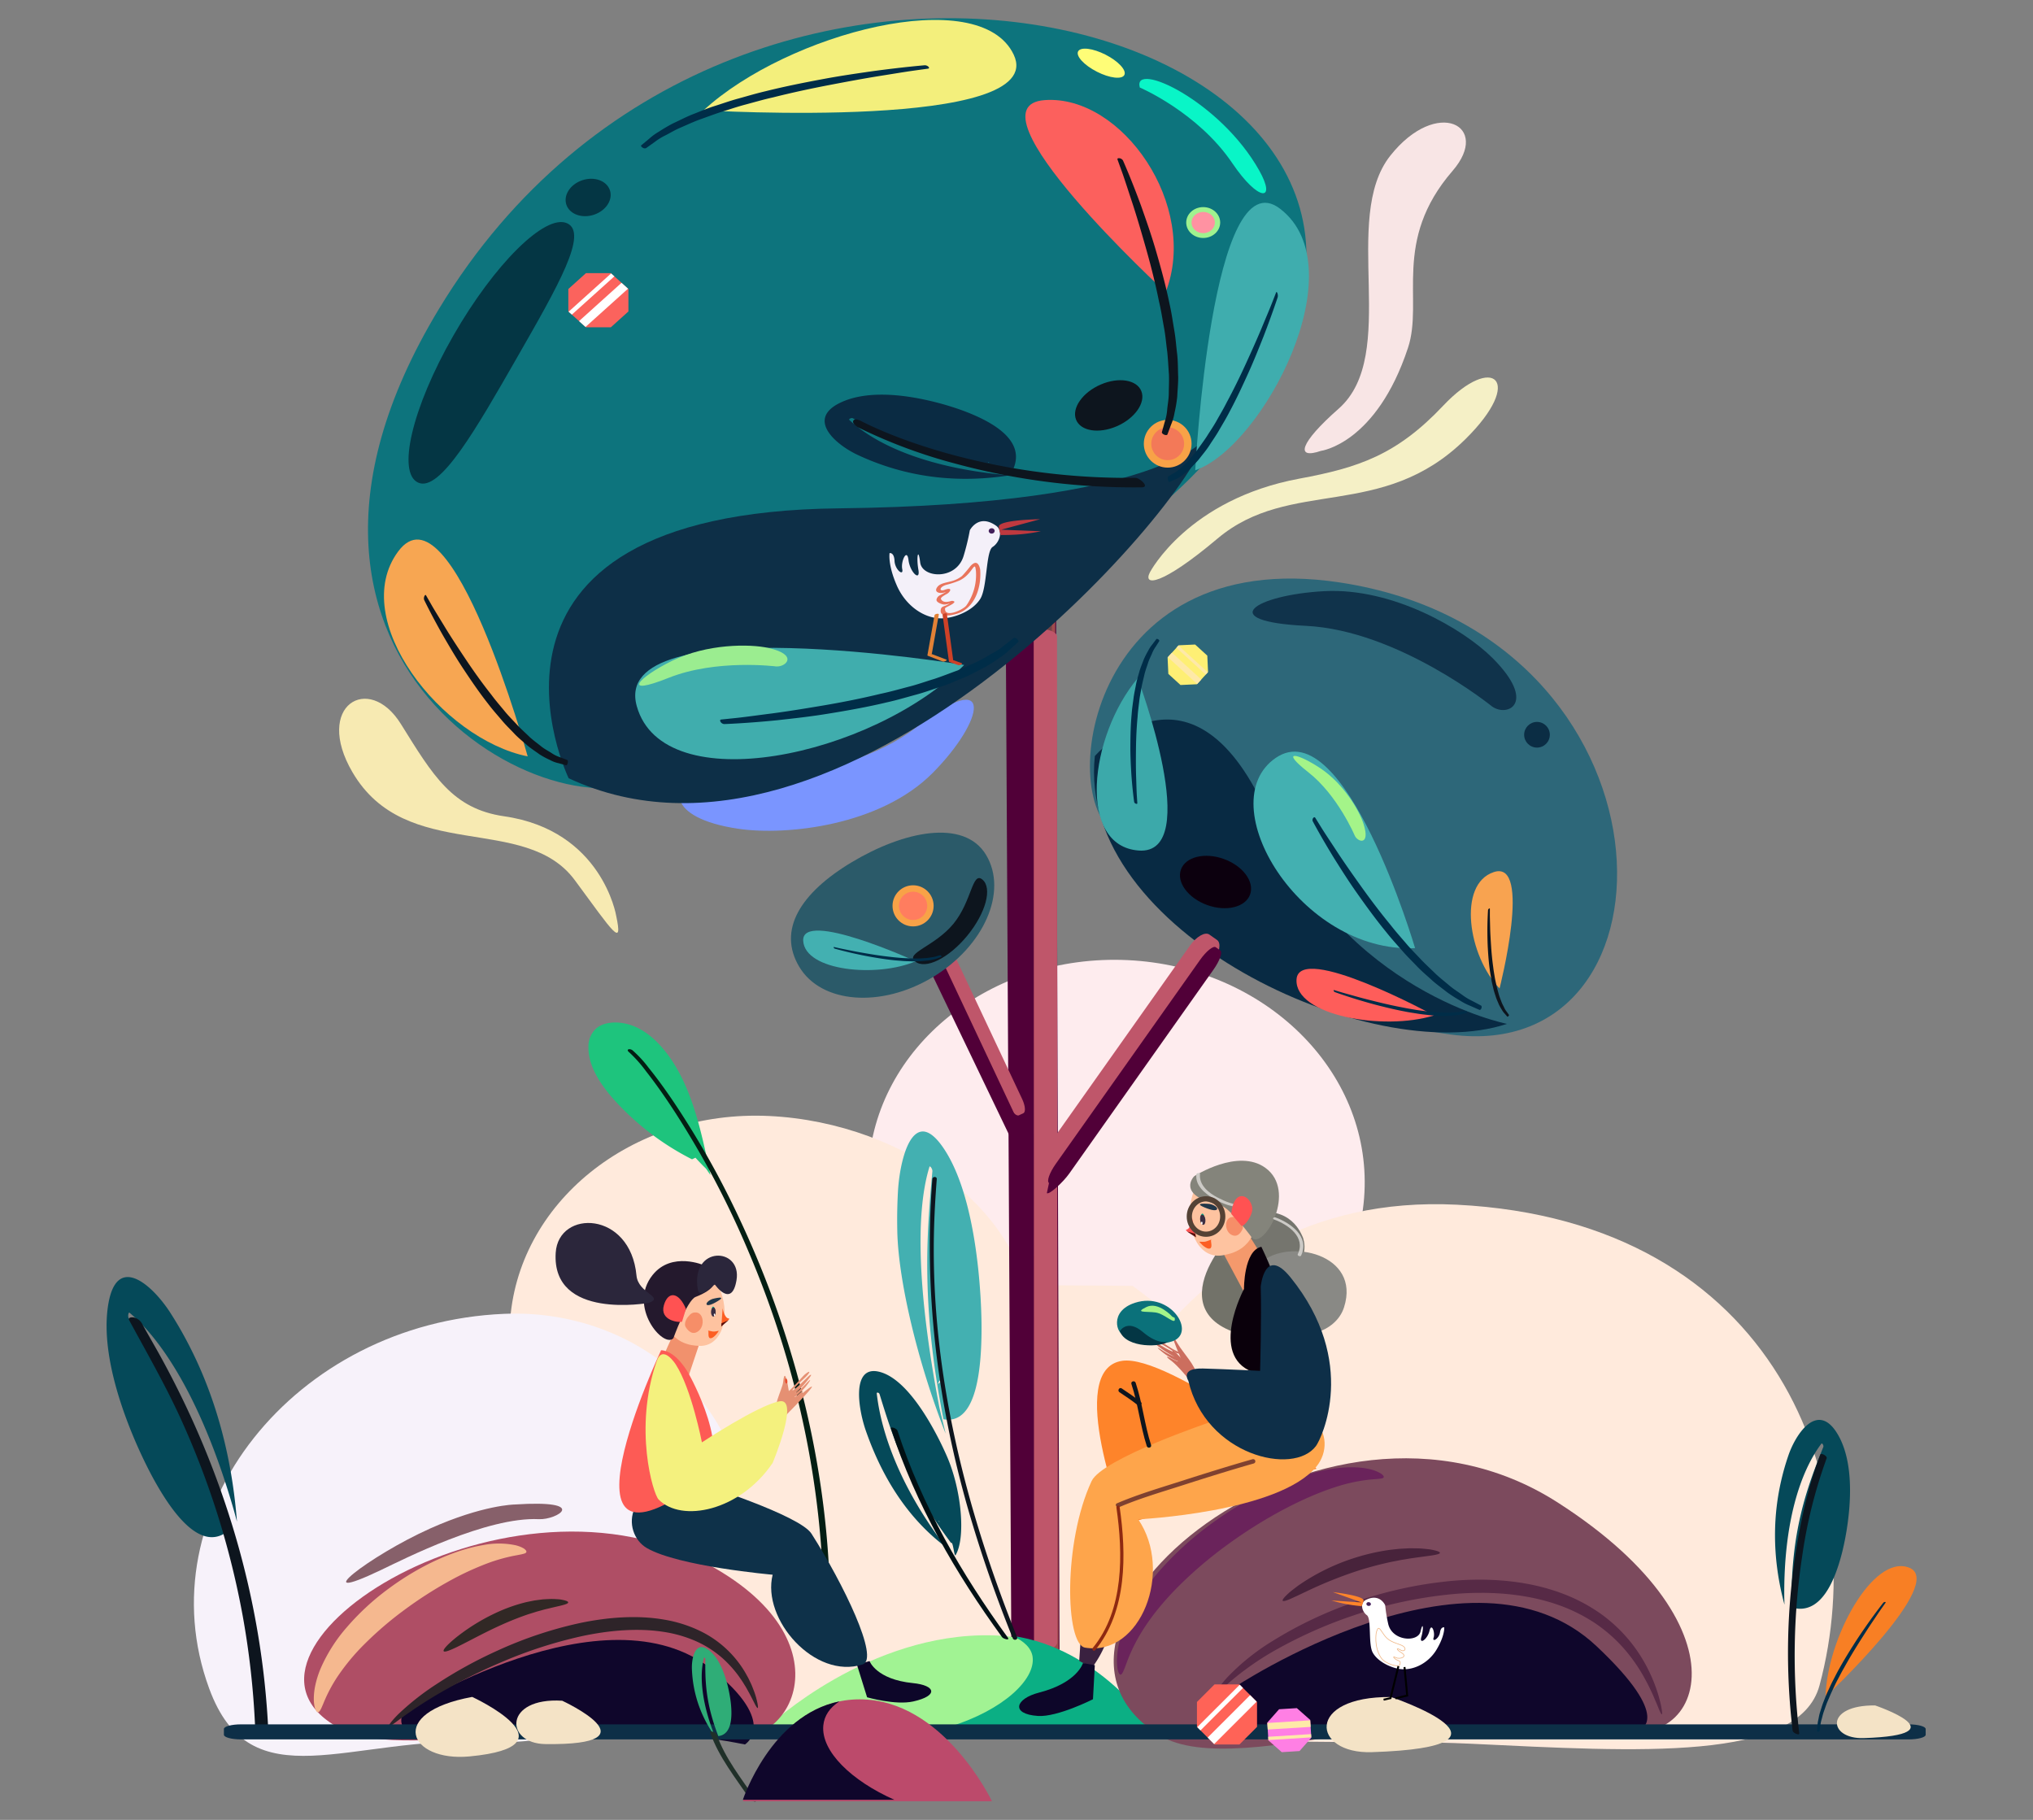 <svg xmlns="http://www.w3.org/2000/svg" xmlns:xlink="http://www.w3.org/1999/xlink" width="782" height="700" viewBox="0 0 782 700">
  <rect x="0" y="0" width="782" height="700" fill="#808080" stroke="none"/>
  <defs>
    <clipPath id="clip-path">
      <rect id="Rectangle_2459" data-name="Rectangle 2459" width="782" height="700" transform="translate(-4240 -18076)" fill="none" stroke="#24125f" stroke-width="4"/>
    </clipPath>
    <linearGradient id="linear-gradient" x1="-5.729" y1="-21.583" x2="-5.096" y2="-21.583" gradientUnits="objectBoundingBox">
      <stop offset="0" stop-color="#c2a784"/>
      <stop offset="0.636" stop-color="#e6d2b3"/>
      <stop offset="0.874" stop-color="#f4e3c6"/>
    </linearGradient>
    <linearGradient id="linear-gradient-2" x1="-8.639" y1="-22.688" x2="-7.955" y2="-22.688" xlink:href="#linear-gradient"/>
    <linearGradient id="linear-gradient-3" x1="-20.283" y1="-45.192" x2="-19.598" y2="-45.192" xlink:href="#linear-gradient"/>
    <linearGradient id="linear-gradient-4" x1="-4.407" y1="0.128" x2="-4.055" y2="0.128" gradientUnits="objectBoundingBox">
      <stop offset="0" stop-color="#c2a784"/>
      <stop offset="0.019" stop-color="#c7ad8b"/>
      <stop offset="0.094" stop-color="#d8c1a1"/>
      <stop offset="0.183" stop-color="#e4d0b2"/>
      <stop offset="0.293" stop-color="#eddbbd"/>
      <stop offset="0.447" stop-color="#f3e1c4"/>
      <stop offset="0.874" stop-color="#f4e3c6"/>
    </linearGradient>
  </defs>
  <g id="Mask_Group_118" data-name="Mask Group 118" transform="translate(4240 18076)" clip-path="url(#clip-path)">
    <g id="_x31_8_Miras" transform="translate(-4284.454 -18219.756)">
      <g id="bulut" transform="translate(119.037 512.934)">
        <path id="Path_18854" data-name="Path 18854" d="M602,869.7c-2.4,46.869,38.4,86.844,91.076,89.369,52.656,2.443,97.378-33.487,99.715-80.33,2.4-46.867-38.419-86.87-91.072-89.369C649,786.9,604.355,822.826,602,869.7Z" transform="translate(-342.532 -789.246)" fill="#feecee"/>
        <path id="Path_18855" data-name="Path 18855" d="M720.958,1117.395c-2.779,54.448,99.217,42.008,164.006,45.085,64.674,3.076,126.422,7.1,134.363-22.4,20.8-77.267-16.249-178.756-139.542-184.921C766.337,949.491,723.683,1062.912,720.958,1117.395Z" transform="translate(-394.033 -860.959)" fill="#ffeadc"/>
        <path id="Path_18856" data-name="Path 18856" d="M358.831,975.342c-2.359,46.9,38.464,86.875,91.137,89.371,52.684,2.554,106.981-37.558,109.351-84.428,2.323-46.816-48.073-82.717-100.775-85.218S361.23,928.558,358.831,975.342Z" transform="translate(-237.301 -834.988)" fill="#ffeadc"/>
        <path id="Path_18857" data-name="Path 18857" d="M150.525,1173.331c16.147,44.036,53.765,18.118,106.423,20.588,52.777,2.557,97.389-33.43,99.778-80.271,2.369-46.842-40.019-86.624-92.753-84.4C183.425,1032.655,125.566,1105.262,150.525,1173.331Z" transform="translate(-144.659 -893.072)" fill="#f7f2fa"/>
        <path id="Path_18858" data-name="Path 18858" d="M825,1135.506l-133.917,46.016-262.037-4.049L500.3,1008.766l128.538.892,130.1,98.468Z" transform="translate(-267.731 -884.245)" fill="#ffeadc"/>
      </g>
      <g id="agac_2_" transform="translate(174.895 150.756)">
        <g id="agac_1_" transform="translate(256.318 210.376)">
          <g id="Group_7684" data-name="Group 7684">
            <path id="Path_18859" data-name="Path 18859" d="M703.041,946.777c-5.636.018-5.757-2.063-5.772-6.7L695,524.858c-.015-4.635,1.027-2.908,6.662-2.927l2.55-.009c5.635-.018,10.216,3.724,10.231,8.359l1.325,408.061c.015,4.635-4.541,8.407-10.177,8.426Z" transform="translate(-695 -521.632)" fill="#510038"/>
            <path id="Path_18860" data-name="Path 18860" d="M719.759,950.657c-1.912.006-3.473-3.746-3.488-8.381l-1.325-408.061c-.015-4.635,1.522-8.4,3.433-8.4l.865,0c1.912-.006,3.473,3.746,3.488,8.381l1.324,408.061c.015,4.635-1.522,8.4-3.433,8.4Z" transform="translate(-703.632 -523.439)" fill="#c16c56" opacity="0.7"/>
          </g>
          <ellipse id="Ellipse_783" data-name="Ellipse 783" cx="3.133" cy="3.515" rx="3.133" ry="3.515" transform="translate(5.69 22.856) rotate(-90.183)" fill="#3f2d2d"/>
          <path id="Path_18861" data-name="Path 18861" d="M718.973,558.46l-9.066-25.506,9.992,3.253Z" transform="translate(-701.451 -526.532)" fill="#443c40" opacity="0.5"/>
          <path id="Path_18862" data-name="Path 18862" d="M719.322,957.407c-2.164.007-5.056-1.216-5.061-2.73l-.121-386.73c-.005-1.515,1.745-2.748,3.909-2.756h0c2.163-.007,5.056,1.216,5.061,2.73l.121,386.73c0,1.515-1.745,2.748-3.909,2.756Z" transform="translate(-703.283 -540.482)" fill="#bf566a"/>
        </g>
        <g id="agac" transform="translate(11.109)">
          <path id="Path_18863" data-name="Path 18863" d="M480.452,644.445s54.631,2.5,84.855-21.123,26.134-2.459,6,17.794-56.207,24.122-74.575,21.432C467.512,658.269,471.807,644.59,480.452,644.445Z" transform="translate(-354.159 -350.753)" fill="#7a95ff"/>
          <g id="Group_7687" data-name="Group 7687">
            <g id="Group_7686" data-name="Group 7686">
              <g id="Group_7685" data-name="Group 7685">
                <path id="Path_18864" data-name="Path 18864" d="M610.5,286.526C549.55,391.4,442.642,378.934,375.256,439.993c-32.894,29.806-170.113-37.134-85.269-177.377C404.269,73.712,687.936,153.293,610.5,286.526Z" transform="translate(-262.715 -150.756)" fill="#0d747d"/>
                <path id="Path_18865" data-name="Path 18865" d="M588.26,374.228" transform="translate(-403.597 -247.465)" fill="#447677"/>
                <path id="Path_18866" data-name="Path 18866" d="M393.005,566.158c104.84,48.86,238.265-103.815,245.073-131.046,0,0-16.142,25.84-141.257,27.23C343.65,464.044,393.005,566.158,393.005,566.158Z" transform="translate(-315.819 -273.813)" fill="#0d2f47"/>
              </g>
            </g>
          </g>
          <path id="Path_18867" data-name="Path 18867" d="M403.869,259.978c4.712-1.222,9.211.853,10.05,4.636s-2.3,7.84-7.013,9.062-9.211-.853-10.05-4.636S399.157,261.2,403.869,259.978Z" transform="translate(-320.707 -197.871)" fill="#043644"/>
          <path id="Path_18868" data-name="Path 18868" d="M752,397.911c6.94-3.016,13.963-1.874,15.686,2.551s-2.505,10.457-9.446,13.473-13.963,1.874-15.687-2.551S745.059,400.926,752,397.911Z" transform="translate(-470.203 -256.985)" fill="#0d151e"/>
          <g id="XMLID_140_" transform="translate(105.032 0.665)">
            <path id="XMLID_142_" d="M609.585,165.306c-13.1-27.754-87.065-8.245-119.293,21.375C490.291,186.682,623.441,194.654,609.585,165.306Z" transform="translate(-466.233 -151.928)" fill="#f3ef7c"/>
            <path id="XMLID_141_" d="M558.308,183.962l-5.358.74c-3.414.469-8.149,1.275-13.892,2.179-5.718.929-12.255,2.136-19.2,3.473s-14.207,2.9-21.211,4.669c-3.6.8-6.979,1.789-10.382,2.7-3.431.886-6.51,1.989-9.652,2.933-3.064,1-5.873,2.084-8.624,3.047-2.669,1.023-4.989,2.135-7.24,3.084-2.212.979-3.947,2.069-5.658,2.924A23.348,23.348,0,0,0,453.1,212.2l-3.256,2.319-.046.032a1.48,1.48,0,0,1-1.366-.232c-.484-.3-.684-.688-.457-.876l3.036-2.523a22.084,22.084,0,0,1,3.759-2.73,62.515,62.515,0,0,1,5.429-3.182c2.2-1.015,4.476-2.2,7.092-3.3,2.71-1.024,5.413-2.23,8.507-3.242,3.141-.975,6.225-2.115,9.651-3.032,3.4-.94,6.78-1.957,10.373-2.793,7.071-1.772,14.479-3.249,21.5-4.562,7-1.33,13.832-2.3,19.67-3.142,11.768-1.595,20.02-2.271,20.02-2.271a2.049,2.049,0,0,1,1.427.584C558.768,183.6,558.7,183.906,558.308,183.962Z" transform="translate(-447.878 -165.228)" fill="#002d48"/>
          </g>
          <g id="XMLID_77_" transform="translate(6.144 200.531)">
            <path id="XMLID_80_" d="M278.983,508.889c-19.376,26.247,16.768,72.131,49.844,78.8C328.826,587.685,299.471,481.135,278.983,508.889Z" transform="translate(-273.547 -504.276)" fill="#f7a652"/>
            <path id="XMLID_79_" d="M301.448,542l2.048,3.583c1.3,2.284,3.237,5.361,5.524,9.135,2.3,3.741,5.049,7.933,8.015,12.355s6.2,8.945,9.541,13.155c1.63,2.225,3.348,4.178,5.009,6.2,1.651,2.051,3.387,3.709,5.008,5.508,1.648,1.707,3.295,3.174,4.827,4.669,1.559,1.4,3.1,2.481,4.486,3.609,1.4,1.081,2.765,1.738,3.929,2.517a12.135,12.135,0,0,0,3.127,1.521c1.773.683,2.786,1.071,2.786,1.071l.039.015c.219.084.3.6.175,1.162-.119.542-.384.919-.6.861l-2.9-.786a11.938,11.938,0,0,1-3.259-1.206,32.16,32.16,0,0,1-4.081-2.192c-1.428-1.052-3.017-2.056-4.624-3.37-1.572-1.428-3.292-2.743-4.956-4.466-1.647-1.78-3.414-3.42-5.089-5.449-1.687-1.995-3.433-3.93-5.086-6.131-3.358-4.258-6.564-8.943-9.53-13.433-2.975-4.469-5.608-9.019-7.868-12.9-4.472-7.888-7.244-13.679-7.244-13.679a2.028,2.028,0,0,1,.1-1.416C301.023,541.87,301.295,541.733,301.448,542Z" transform="translate(-285.272 -520.542)" fill="#0d151e"/>
          </g>
          <g id="XMLID_134_" transform="translate(102.792 238.334)">
            <path id="XMLID_136_" d="M444.537,600.176c10.209,36.382,90.3,19.65,125.928-15.883C570.464,584.293,433.742,561.706,444.537,600.176Z" transform="translate(-443.93 -573.856)" fill="#40adad"/>
            <path id="XMLID_135_" d="M501.892,602.344l5.473-.564c3.487-.355,8.341-1.047,14.22-1.793,5.857-.779,12.567-1.854,19.7-3.066s14.614-2.691,21.856-4.451c3.711-.771,7.218-1.787,10.742-2.7,3.549-.887,6.768-2.077,10.032-3.057,3.193-1.061,6.136-2.243,9.009-3.277,2.8-1.116,5.252-2.371,7.621-3.422,2.332-1.092,4.2-2.36,6.01-3.33a24.055,24.055,0,0,0,4.288-2.9c2.246-1.737,3.527-2.731,3.527-2.731l.05-.038c.277-.214.88-.04,1.35.393s.614.927.366,1.152l-3.328,3.006a23.908,23.908,0,0,1-4.077,3.218,62.984,62.984,0,0,1-5.807,3.677c-2.326,1.139-4.743,2.494-7.494,3.709-2.839,1.115-5.689,2.462-8.913,3.535-3.267,1.022-6.494,2.257-10.042,3.184-3.523.958-7.036,2.016-10.743,2.828-7.309,1.759-14.925,3.118-22.133,4.294-7.193,1.2-14.173,1.951-20.14,2.61-12.019,1.2-20.4,1.473-20.4,1.473a1.839,1.839,0,0,1-1.374-.848C501.389,602.779,501.485,602.388,501.892,602.344Z" transform="translate(-468.849 -570.919)" fill="#002d48"/>
          </g>
          <g id="XMLID_131_" transform="translate(307.644 71)">
            <path id="XMLID_133_" d="M856.3,278.194c29.745,22.763-6.726,91.745-32.606,100.618C823.7,378.812,829.947,258.023,856.3,278.194Z" transform="translate(-813.129 -275.922)" fill="#3fadae"/>
            <path id="XMLID_132_" d="M846.733,336.593s-.56,1.437-1.541,3.95-2.441,5.92-4.166,10.088c-1.736,4.134-3.816,8.774-6.062,13.672s-4.7,9.92-7.247,14.61c-1.238,2.473-2.551,4.657-3.818,6.908-1.258,2.286-2.591,4.155-3.831,6.17-1.263,1.917-2.529,3.577-3.7,5.261-1.2,1.581-2.389,2.823-3.457,4.106-1.08,1.233-2.14,2.009-3.04,2.9a9.4,9.4,0,0,1-2.43,1.8l-2.17,1.294-.031.019c-.17.1-.222.663-.115,1.256.1.575.32.967.489.893l2.262-.994a8.461,8.461,0,0,0,2.54-1.464,25.8,25.8,0,0,0,3.166-2.564c1.1-1.2,2.332-2.363,3.571-3.856,1.208-1.614,2.535-3.114,3.81-5.05,1.26-2,2.618-3.847,3.9-6.111,1.288-2.228,2.623-4.395,3.88-6.843,2.558-4.743,4.987-9.936,7.232-14.909,2.253-4.949,4.234-9.969,5.936-14.252,3.363-8.7,5.43-15.053,5.43-15.053a2.893,2.893,0,0,0-.105-1.515C847.065,336.433,846.848,336.3,846.733,336.593Z" transform="translate(-805.066 -302.111)" fill="#002d48"/>
          </g>
          <path id="Path_18869" data-name="Path 18869" d="M351.132,289.426c8.359,3.657-3.329,23.989-19.116,51.55s-29.692,51.915-38.052,48.258-2.339-28.965,13.448-56.526S342.772,285.768,351.132,289.426Z" transform="translate(-274.608 -210.575)" fill="#043644"/>
          <g id="Group_7694" data-name="Group 7694" transform="translate(175.661 144.8)">
            <g id="Group_7691" data-name="Group 7691">
              <g id="Group_7690" data-name="Group 7690">
                <g id="Group_7689" data-name="Group 7689">
                  <g id="Group_7688" data-name="Group 7688">
                    <path id="Path_18870" data-name="Path 18870" d="M645.926,430.979a12.062,12.062,0,0,1-.888,3.395c-29.64-2.728-46.2-10.971-61.769-19.246-.64-.341-1.7.329-1.435.576,10.187,9.549,29.463,18.154,58.455,21.058,1.091.109,2.242.184,3.362.276-20.534,3.24-36.96.213-48.946-3.934-1.786-.619-3.485-1.258-5.074-1.909-1.664-.683-3.225-1.374-4.671-2.054-5.1-2.4-11.536-7.1-12.458-11.85-.58-2.98,1-5.979,6.493-8.443,9.046-4.058,21.089-3.1,30.944-1.087a111.718,111.718,0,0,1,14.471,3.991c.383.135.774.273,1.092.391C638.771,417.057,646.708,423.306,645.926,430.979Zm-10.175,1.148c-.167-.081-.315-.165-.474-.247-.032.073-.051.144-.088.218C635.38,432.111,635.565,432.115,635.752,432.127Z" transform="translate(-572.391 -406.026)" fill="#0a2b43"/>
                  </g>
                </g>
              </g>
            </g>
            <g id="Group_7693" data-name="Group 7693" transform="translate(10.925 9.525)">
              <g id="Group_7692" data-name="Group 7692">
                <path id="Path_18871" data-name="Path 18871" d="M593.552,425.868a200.224,200.224,0,0,0,37.854,14.061,261.631,261.631,0,0,0,71.324,9.01c3.173-.031-.807-3.668-2.528-3.652a259.646,259.646,0,0,1-69.406-8.612c-12.116-3.23-25.26-7.753-35.9-13.146-.68-.345-2.545-1.263-3.131-.243-.559.974,1.11,2.238,1.789,2.582Z" transform="translate(-591.651 -422.818)" fill="#0d151e"/>
              </g>
            </g>
          </g>
          <path id="Path_18872" data-name="Path 18872" d="M499.32,584.213s-23-2.949-41.369,4.38-11.828-.1,1.428-6.6,29.688-6.531,37-4.877C508.021,579.746,503.082,584.486,499.32,584.213Z" transform="translate(-342.302 -334.87)" fill="#9bed90"/>
          <g id="Group_7695" data-name="Group 7695" transform="translate(298.423 154.502)">
            <circle id="Ellipse_784" data-name="Ellipse 784" cx="9.184" cy="9.184" r="9.184" fill="#f8a247"/>
            <circle id="Ellipse_785" data-name="Ellipse 785" cx="6.314" cy="6.314" r="6.314" transform="translate(2.87 2.87)" fill="#f37958"/>
          </g>
          <g id="Group_7696" data-name="Group 7696" transform="translate(314.731 72.663)">
            <ellipse id="Ellipse_786" data-name="Ellipse 786" cx="6.535" cy="5.937" rx="6.535" ry="5.937" fill="#9ff28f"/>
            <ellipse id="Ellipse_787" data-name="Ellipse 787" cx="4.493" cy="4.081" rx="4.493" ry="4.081" transform="translate(2.042 1.855)" fill="#ff92a2"/>
          </g>
          <g id="Group_7698" data-name="Group 7698" transform="translate(271.477 9.498)">
            <ellipse id="Ellipse_788" data-name="Ellipse 788" cx="9.982" cy="3.675" rx="9.982" ry="3.675" transform="translate(17.788 15.615) rotate(-152.994)" fill="#fffd77"/>
            <g id="Group_7697" data-name="Group 7697" transform="translate(25.22 13.858)">
              <path id="Path_18873" data-name="Path 18873" d="M785.944,195.233s22.333,9.5,35.6,29.123c10.09,14.925,17.091,14.826,10.362,2.831C816.831,200.32,783.03,184.732,785.944,195.233Z" transform="translate(-785.767 -191.93)" fill="#09f5c7"/>
            </g>
          </g>
          <g id="tas_1_" transform="translate(77.064 98.062)">
            <path id="Path_18874" data-name="Path 18874" d="M405.34,344.468h9.571l6.768-6.1v-8.631l-6.768-6.1H405.34l-6.768,6.1v8.631Z" transform="translate(-398.572 -323.631)" fill="#fb635d"/>
            <path id="Path_18875" data-name="Path 18875" d="M400.006,339.672l16.351-14.723-1.248-1.125-16.352,14.722Z" transform="translate(-398.652 -323.714)" fill="#fff"/>
            <path id="Path_18876" data-name="Path 18876" d="M408.317,347.167l16.352-14.722-2.5-2.251-16.351,14.723Z" transform="translate(-401.709 -326.471)" fill="#fff"/>
          </g>
          <g id="XMLID_81_" transform="translate(252.868 31.427)">
            <path id="XMLID_92_" d="M715.968,206.234c29.717-2.107,59.427,40.651,46.482,73.918C762.45,280.153,684.545,208.462,715.968,206.234Z" transform="translate(-708.5 -206.159)" fill="#fc605d"/>
            <path id="XMLID_87_" d="M770.934,246.181s.627,1.732,1.722,4.762,2.449,7.323,4.167,12.487c1.679,5.157,3.434,11.131,5.235,17.508s3.5,13.133,4.832,19.79c.806,3.366,1.3,6.648,1.9,9.909.633,3.271.849,6.375,1.277,9.442.325,3.036.435,5.907.654,8.666.112,2.725-.046,5.215-.05,7.56-.057,2.329-.47,4.33-.625,6.185a19.51,19.51,0,0,1-.932,4.6c-.691,2.485-1.087,3.9-1.087,3.9l-.015.055c-.086.306.324.748.918.987.576.231,1.112.185,1.219-.1l1.424-3.834a19.583,19.583,0,0,0,1.314-4.533,51.013,51.013,0,0,0,1.03-6.138c.1-2.341.369-4.833.368-7.556-.129-2.76-.048-5.611-.376-8.677-.392-3.084-.569-6.21-1.163-9.494-.556-3.275-1.014-6.577-1.781-9.953-1.365-6.713-3.228-13.542-5.091-19.967-1.837-6.419-4-12.5-5.837-17.712-3.817-10.443-7-17.526-7-17.526a1.909,1.909,0,0,0-1.35-.847C771.132,245.609,770.808,245.828,770.934,246.181Z" transform="translate(-735.507 -223.26)" fill="#0d151e"/>
          </g>
        </g>
        <g id="agac_dal_1_" transform="translate(173.804 313.275)">
          <g id="Group_7699" data-name="Group 7699" transform="translate(53.622 39.01)">
            <path id="Path_18877" data-name="Path 18877" d="M675.048,837.693c1.2,2.555,2.946,4.266,3.895,3.819l1.717-.808c.948-.446.742-2.88-.461-5.435L652.163,775.7c-1.2-2.555-2.946-4.266-3.895-3.819l-1.716.808c-.948.446-.742,2.88.461,5.435Z" transform="translate(-644.883 -771.806)" fill="#bf566a"/>
            <path id="Path_18878" data-name="Path 18878" d="M676.361,859.334c3.58,1.709-.426-6.574.127-6.835l1-.471c.553-.26.066-2.46-1.089-4.912l-26.906-57.171c-1.154-2.453-2.538-4.23-3.091-3.97l-1,.471c-.553.26-.066,2.46-1.337,5.655Z" transform="translate(-644.065 -777.927)" fill="#510038"/>
          </g>
          <path id="Path_18879" data-name="Path 18879" d="M624.6,711.618c8.449,14.114-.792,35.185-20.639,47.066s-42.785,10.07-51.233-4.043.4-28.393,20.245-40.274S616.151,697.505,624.6,711.618Z" transform="translate(-549.534 -703.034)" fill="#2b5a69"/>
          <path id="Path_18880" data-name="Path 18880" d="M633.1,765.891c-3.938-3.235,7.6-5.77,14.743-14.469s7.2-20.27,11.134-17.034,1.339,12.91-5.807,21.61S637.04,769.126,633.1,765.891Z" transform="translate(-585.353 -716.362)" fill="#0d151e"/>
          <g id="XMLID_177_" transform="translate(4.705 37.667)">
            <path id="XMLID_183_" d="M557.837,773.4c.723,11.6,28.371,14.227,43.243,7.839C601.08,781.243,557.073,761.14,557.837,773.4Z" transform="translate(-557.828 -769.439)" fill="#43b0b1"/>
            <path id="XMLID_182_" d="M578.629,780.58l1.913.43c1.218.275,2.929.6,4.994,1.023s4.434.827,6.965,1.25,5.2.807,7.805,1.084c1.326.18,2.6.267,3.875.384s2.47.134,3.66.2c1.171.04,2.267.018,3.327.031,1.04-.019,1.975-.115,2.863-.161.88-.062,1.613-.226,2.306-.309a8.363,8.363,0,0,0,1.685-.372l1.412-.406.02-.006c.111-.032.3.084.432.26s.139.334.037.372l-1.365.507a7.941,7.941,0,0,1-1.638.486,22.126,22.126,0,0,1-2.263.431c-.881.077-1.81.205-2.842.258-1.055.014-2.13.094-3.313.054-1.193-.06-2.39-.053-3.673-.17s-2.557-.181-3.885-.348c-2.631-.285-5.336-.718-7.888-1.159s-4.99-.973-7.079-1.429c-4.2-.957-7.081-1.785-7.081-1.785a.731.731,0,0,1-.4-.394C578.425,780.651,578.488,780.548,578.629,780.58Z" transform="translate(-566.758 -774.258)" fill="#002d48"/>
          </g>
          <g id="Group_7700" data-name="Group 7700" transform="translate(39.066 20.241)">
            <circle id="Ellipse_789" data-name="Ellipse 789" cx="7.907" cy="7.907" r="7.907" fill="#f8a247"/>
            <circle id="Ellipse_790" data-name="Ellipse 790" cx="5.436" cy="5.436" r="5.436" transform="translate(2.471 2.471)" fill="#ff7d5f"/>
          </g>
        </g>
        <g id="SEKİL" transform="translate(0 40.147)">
          <path id="Path_18881" data-name="Path 18881" d="M904.166,347.806s21.291-2.714,33.489-39.664c6.008-18.2-6.206-41.077,17.138-68.041,15.009-17.337-5.945-28.488-23.918-5.882-19.3,24.281,3.727,76.562-19.907,97.367C895.921,344.835,894.2,351.216,904.166,347.806Z" transform="translate(-526.494 -221.531)" fill="#f8e5e5"/>
          <path id="Path_18882" data-name="Path 18882" d="M792.527,469.28s14.651-28.058,57.5-35.991c22.69-4.2,37.407-9.1,55.3-28.063,19.166-20.307,31.575-9.8,8.492,12.927-32.067,31.579-67.307,14.592-95.317,38.2C796.741,474.695,789.66,474.728,792.527,469.28Z" transform="translate(-480.625 -296.34)" fill="#f5f0c6"/>
          <path id="Path_18883" data-name="Path 18883" d="M349.7,695.664s-5.41-32.8-43.079-38.229c-19.948-2.876-27.353-15.634-39.738-35.513s-33.506-6.953-18.652,18.505c20.635,35.367,66.391,15.583,85.587,41.622C348.728,702.28,352.375,708.255,349.7,695.664Z" transform="translate(-243.132 -390.607)" fill="#f7eab2"/>
        </g>
        <g id="agac_dal" transform="translate(268.715 215.536)">
          <g id="Group_7703" data-name="Group 7703" transform="translate(20.097)">
            <g id="Group_7702" data-name="Group 7702">
              <g id="Group_7701" data-name="Group 7701">
                <path id="Path_18884" data-name="Path 18884" d="M891.115,706.116c-73-9.791-79.2-54.011-128.121-76.968-23.882-11.206-12.9-111.816,85.393-96.918C980.779,552.3,983.851,718.554,891.115,706.116Z" transform="translate(-752.284 -530.728)" fill="#2d6779"/>
                <path id="Path_18885" data-name="Path 18885" d="M962.367,689.288" transform="translate(-843.199 -599.346)" fill="#447677"/>
                <path id="Path_18886" data-name="Path 18886" d="M755.353,640.377c-7.179,67.518,106.6,120.308,158.533,103,0,0-62.877-12.284-91.267-78.678C793.286,596.095,755.353,640.377,755.353,640.377Z" transform="translate(-753.472 -572.094)" fill="#082a43"/>
              </g>
            </g>
          </g>
          <path id="Path_18887" data-name="Path 18887" d="M954.694,583.561s-36.058-29.269-71.563-31.009-19.523-11.889,6.94-13.337,53.7,14.685,64.677,25.594C972.2,582.162,960.736,587.88,954.694,583.561Z" transform="translate(-779.926 -534.362)" fill="#10334b"/>
          <g id="XMLID_73_" transform="translate(83.005 66.572)">
            <path id="XMLID_76_" d="M871.705,650.524c-25.213,17.362,9.366,75.2,53.638,73.156C925.343,723.68,898.366,632.165,871.705,650.524Z" transform="translate(-863.186 -648.09)" fill="#43b0b1"/>
            <path id="XMLID_75_" d="M904.249,692.777l2.342,3.778c1.489,2.408,3.717,5.705,6.343,9.725,2.644,3.995,5.819,8.521,9.25,13.315s7.19,9.761,11.09,14.481c1.9,2.455,3.913,4.694,5.859,6.975,1.93,2.306,3.986,4.292,5.892,6.367,1.945,2,3.9,3.791,5.711,5.571,1.85,1.7,3.693,3.121,5.345,4.533,1.671,1.375,3.319,2.365,4.714,3.4a22.43,22.43,0,0,0,3.777,2.282l3.38,1.782.047.026c.266.14.336.622.157,1.079s-.52.7-.783.58l-3.529-1.563a22.742,22.742,0,0,1-3.956-2.043,58.335,58.335,0,0,1-4.918-3.161c-1.706-1.358-3.614-2.721-5.528-4.364-1.865-1.733-3.917-3.41-5.881-5.431-1.939-2.066-4.034-4.045-6-6.34-1.977-2.268-4.031-4.5-5.957-6.941-3.922-4.768-7.635-9.867-11.062-14.723-3.44-4.839-6.452-9.648-9.041-13.755-5.11-8.307-8.232-14.254-8.232-14.254a1.263,1.263,0,0,1,.194-1.221C903.731,692.536,904.074,692.5,904.249,692.777Z" transform="translate(-880.497 -667.348)" fill="#002d48"/>
          </g>
          <path id="Path_18888" data-name="Path 18888" d="M913.821,681.717s-6.544-15.54-17.86-24.414-4.255-7.475,4.672-1.512,14.947,16.283,16.578,21.488C919.806,685.557,915.022,684.181,913.821,681.717Z" transform="translate(-791.833 -582.769)" fill="#a4f489"/>
          <g id="XMLID_171_" transform="translate(99.544 150.091)">
            <path id="XMLID_175_" d="M892.352,799.511c-.68,13.825,33.487,19.8,52.931,13.76C945.283,813.272,893.07,784.892,892.352,799.511Z" transform="translate(-892.342 -795.327)" fill="#fe5d5a"/>
            <path id="XMLID_174_" d="M917.734,809.782l2.33.708c1.484.452,3.575,1.016,6.1,1.729s5.425,1.439,8.527,2.2,6.38,1.494,9.6,2.091c1.632.35,3.213.585,4.787.855s3.066.415,4.542.621c1.457.169,2.828.255,4.151.38,1.3.085,2.481.068,3.6.1,1.107.017,2.045-.1,2.922-.129a11.085,11.085,0,0,0,2.155-.267l1.819-.335.026,0c.143-.026.368.131.5.352s.128.41,0,.445l-1.774.459a10.614,10.614,0,0,1-2.111.407c-.859.079-1.778.269-2.886.277s-2.288.057-3.584.012c-1.319-.093-2.673-.109-4.145-.279-1.482-.193-2.978-.309-4.563-.58s-3.169-.478-4.8-.814c-3.246-.609-6.565-1.4-9.692-2.189s-6.1-1.668-8.645-2.426c-5.111-1.568-8.6-2.848-8.6-2.848a.856.856,0,0,1-.452-.508C917.469,809.844,917.561,809.73,917.734,809.782Z" transform="translate(-903.234 -801.577)" fill="#002d48"/>
          </g>
          <g id="XMLID_88_" transform="translate(22.702 23.218)">
            <path id="XMLID_90_" d="M773.029,664.575c-23.766-1.749-19.071-44-.381-66.3C772.648,598.279,798.159,666.425,773.029,664.575Z" transform="translate(-756.877 -583.179)" fill="#3ca9aa"/>
            <path id="XMLID_89_" d="M782.367,634.859s-.07-1.068-.19-2.937-.172-4.494-.289-7.663c-.094-3.16-.087-6.8-.036-10.677s.234-7.96.617-11.948c.115-2.03.4-3.978.626-5.924.2-1.956.627-3.769.917-5.585.347-1.786.794-3.453,1.156-5.069.42-1.583.962-3,1.385-4.352.451-1.336,1.06-2.444,1.487-3.5a12.533,12.533,0,0,1,1.388-2.546c.864-1.355,1.358-2.128,1.358-2.128l.019-.03c.107-.167-.062-.467-.38-.672s-.641-.231-.757-.078l-1.55,2.051a12.853,12.853,0,0,0-1.608,2.467,32.269,32.269,0,0,0-1.724,3.423c-.482,1.338-1.089,2.745-1.576,4.314-.416,1.605-.976,3.24-1.327,5.043-.315,1.821-.767,3.643-1,5.6-.25,1.95-.563,3.9-.7,5.936-.376,4.022-.47,8.167-.491,12.078-.037,3.906.185,7.654.365,10.862.443,6.446,1.1,10.884,1.1,10.884a1.011,1.011,0,0,0,.667.639C782.144,635.167,782.379,635.077,782.367,634.859Z" transform="translate(-766.748 -571.659)" fill="#002d48"/>
          </g>
          <g id="XMLID_83_" transform="translate(166.604 112.556)">
            <path id="XMLID_168_" d="M1019.4,729.5c-14.124,4.656-9.765,32.458,2.213,44.754C1021.611,774.253,1034.331,724.575,1019.4,729.5Z" transform="translate(-1010.563 -729.156)" fill="#f8a350"/>
            <path id="XMLID_166_" d="M1022.738,754.544s0,.731-.006,2.008.062,3.056.11,5.209.2,4.6.372,7.2.433,5.333.808,7.965c.143,1.352.387,2.623.592,3.9s.513,2.449.753,3.631c.273,1.154.6,2.212.877,3.248.309,1.006.685,1.883.987,2.732.319.835.723,1.492,1.016,2.139a6.972,6.972,0,0,0,.922,1.513l.889,1.237.012.018c.07.1-.021.325-.2.508s-.374.25-.449.163l-1-1.156a6.883,6.883,0,0,1-1.051-1.428,18.308,18.308,0,0,1-1.155-2.056c-.337-.832-.752-1.691-1.1-2.678-.307-1.022-.7-2.041-.978-3.206-.255-1.182-.592-2.344-.8-3.632s-.48-2.55-.639-3.9c-.372-2.657-.581-5.438-.738-8.071s-.171-5.188-.182-7.376c.027-4.41.257-7.5.257-7.5a.843.843,0,0,1,.374-.528C1022.594,754.368,1022.737,754.394,1022.738,754.544Z" transform="translate(-1015.415 -740.086)" fill="#0d151e"/>
          </g>
          <g id="Group_7704" data-name="Group 7704" transform="translate(0 136.593)">
            <path id="Path_18889" data-name="Path 18889" d="M726.484,864.226c-2.482,3.509-5.826,5.411-7.469,4.249l2.45-9.961c-1.643-1.162-6.388,2.908-3.906-.6l57.86-81.792c2.482-3.509,5.826-5.411,7.469-4.249l2.975,2.1c1.643,1.162.963,4.949-1.519,8.458Z" transform="translate(-716.854 -771.53)" fill="#bf566a"/>
            <path id="Path_18890" data-name="Path 18890" d="M731.665,867.7c-2.382,3.367-7.654,8.215-8.612,7.537l.829-3.9c-.959-.678.2-3.958,2.578-7.325l55.527-78.494c2.382-3.367,5.09-5.547,6.048-4.869l1.735,1.228c.959.678-.2,3.958-2.578,7.325Z" transform="translate(-719.537 -775.427)" fill="#510038"/>
          </g>
          <g id="Group_7706" data-name="Group 7706" transform="translate(51.898 103.059)">
            <g id="Group_7705" data-name="Group 7705" transform="translate(0 0)">
              <ellipse id="Ellipse_791" data-name="Ellipse 791" cx="9.419" cy="14.14" rx="9.419" ry="14.14" transform="translate(0 17.717) rotate(-70.141)" fill="#0c000e"/>
            </g>
          </g>
          <g id="Group_7707" data-name="Group 7707" transform="translate(187.111 55.141)">
            <circle id="Ellipse_792" data-name="Ellipse 792" cx="4.94" cy="4.94" r="4.94" fill="#0b2d44"/>
          </g>
          <g id="Group_7708" data-name="Group 7708" transform="translate(49.96 25.379)">
            <path id="Path_18891" data-name="Path 18891" d="M804.929,580.437l.289,6.328,4.678,4.27,6.328-.289,4.27-4.678-.289-6.328-4.679-4.27-6.328.289Z" transform="translate(-804.929 -575.47)" fill="#feef74"/>
            <rect id="Rectangle_2457" data-name="Rectangle 2457" width="15.292" height="1.168" transform="translate(14.673 11.545) rotate(-137.569)" fill="#fee9a8"/>
            <path id="Path_18892" data-name="Path 18892" d="M805.1,582.716l11.286,10.319,1.575-1.726L806.678,580.99Z" transform="translate(-805.004 -577.859)" fill="#fee9a8"/>
          </g>
        </g>
        <g id="martı_5_" transform="translate(211.669 192.713)">
          <path id="Path_18893" data-name="Path 18893" d="M647.225,495.309s3.322-6.547,10.089-1.761c2.856,2.018,1.314,6.511-1.318,8.168s-2.031,15.687-4.765,20c-2.809,4.427-8.943,6.913-13.522,7.4-7.277.772-14.963-4.373-18.534-12.48s-2.824-12.541-2.824-12.541,1.752-.417,1.914,3.007,3.574,6.041,2.959,3.125,1.826-8.222,2.408-3.466,4.641,8.448,3.806,3.722-.063-8.937.686-2.824,13.858,6.925,16.7-2.465A88.621,88.621,0,0,0,647.225,495.309Z" transform="translate(-616.286 -491.057)" fill="#f4f0f9"/>
          <g id="Group_7711" data-name="Group 7711" transform="translate(42.103)">
            <g id="Group_7710" data-name="Group 7710">
              <g id="Group_7709" data-name="Group 7709">
                <path id="Path_18894" data-name="Path 18894" d="M706.371,490.492l-14.977,4.03,15.286.6A68.363,68.363,0,0,1,692,496.551a1.651,1.651,0,0,0-.746.158s-.976-3.087-.689-3.667C691.731,490.675,706.371,490.492,706.371,490.492Z" transform="translate(-690.51 -490.492)" fill="#bf393f"/>
              </g>
            </g>
          </g>
          <path id="Path_18895" data-name="Path 18895" d="M685.911,497.533a1.073,1.073,0,0,1-1.022,1.134,1.113,1.113,0,0,1-1.269-.891,1.072,1.072,0,0,1,1.022-1.133A1.113,1.113,0,0,1,685.911,497.533Z" transform="translate(-645.422 -493.151)" fill="#43205a"/>
          <g id="Group_7713" data-name="Group 7713" transform="translate(17.968 16.791)">
            <g id="Group_7712" data-name="Group 7712">
              <path id="Path_18896" data-name="Path 18896" d="M663.267,523.031a20.491,20.491,0,0,1-3.676,13.465c-1.189,1.632-8.527,5.013-8.179,1.092.041-.458,3.152-1.434,3.582-2.42a.22.22,0,0,0-.058-.216,1.419,1.419,0,0,0-1.365-.139c-1.309.351-3,.634-3.721-.768-.391-.76,2.167-1.905,2.609-2.237,1-.75,1.577-2.044-.252-1.638a7.821,7.821,0,0,0-1.045.325c-2.056.754-2.161-1.147.838-1.992a32.4,32.4,0,0,0,5.061-1.681,11.106,11.106,0,0,0,3.323-2.546c.676-.715,1.237-1.55,1.837-2.327.9-1.164.869.25,1.044,1.082.118.561,1.768.148,1.644-.44-.558-2.654-1.818-3.394-3.756-1.239a48.353,48.353,0,0,1-3.25,3.808,11.248,11.248,0,0,1-4.628,2.129c-1.481.42-3.706.675-4.755,1.978-1.767,2.2,1.065,2.833,2.734,2.158,1.6-.645-1.739,1.06-2.133,1.307a2.376,2.376,0,0,0-.934,1.223c-.543,1.243,1.773,1.955,2.493,2.12,1.252.289,4.016-1.037,1.384.263-1.129.558-2.209.475-2.34,1.956-.273,3.078,4.423,1.881,6.043,1.422,7.181-2.035,9.7-10.315,9.142-17.124C664.867,522.059,663.216,522.41,663.267,523.031Z" transform="translate(-647.962 -520.093)" fill="#e9745c"/>
            </g>
          </g>
          <g id="Group_7715" data-name="Group 7715" transform="translate(14.629 36.365)">
            <g id="Group_7714" data-name="Group 7714">
              <path id="Path_18897" data-name="Path 18897" d="M644.819,555.145l-2.738,15.361a.221.221,0,0,0,.159.262l5.776,2.209c.457.175,1.957-.509,1.319-.753l-5.3-2.027c-.544-.208-.342.22-.21-.521l.517-2.9,2.114-11.857c.1-.576-1.546-.285-1.637.229Z" transform="translate(-642.077 -554.6)" fill="#e28136"/>
            </g>
          </g>
          <g id="Group_7717" data-name="Group 7717" transform="translate(20.465 36.189)">
            <g id="Group_7716" data-name="Group 7716">
              <path id="Path_18898" data-name="Path 18898" d="M652.368,554.982q1.219,8.922,2.438,17.844a.268.268,0,0,0,.165.167l3.437,1.248c.478.174,1.974-.534,1.314-.774l-2.694-.978c-.715-.26-.559.033-.651-.643q-.385-2.817-.77-5.634l-1.595-11.67c-.072-.525-1.724-.151-1.644.441Z" transform="translate(-652.365 -554.291)" fill="#ce4127"/>
            </g>
          </g>
        </g>
      </g>
      <g id="tepe" transform="translate(340.455 772.747)">
        <path id="Path_18899" data-name="Path 18899" d="M535,1281.9l140,.268s-13.949-33.907-54.348-34.869C573.005,1246.165,535,1281.9,535,1281.9Z" transform="translate(-535 -1247.273)" fill="#a1f393"/>
        <path id="Path_18900" data-name="Path 18900" d="M689,1255.812c-.436-3.393-3.266-6.152-7.819-8.148,33.245,4.656,53.53,34.974,53.53,34.974H657C677.7,1276.252,690.109,1264.442,689,1255.812Z" transform="translate(-587.796 -1247.442)" fill="#0baf84"/>
      </g>
      <g id="dal" transform="translate(374.89 578.973)">
        <g id="Group_7722" data-name="Group 7722" transform="translate(14.662)">
          <g id="Group_7719" data-name="Group 7719">
            <g id="Group_7718" data-name="Group 7718">
              <path id="Path_18901" data-name="Path 18901" d="M643.054,1016.318a9.133,9.133,0,0,1-3.7.036c-8.49-43.247-6.578-69.979-4.258-95.314.1-1.042-.967-2.292-1.112-1.823-5.615,18.159-4.351,49.741,3.721,92.133.3,1.6,2.153,8.886,2.485,10.516-10.964-28-18.166-59.009-18.583-77.662-.061-2.779-.07-5.443-.025-7.955.048-2.63.143-5.118.271-7.437.454-8.177,2.679-19.143,7.036-22.273,2.733-1.967,6.3-.864,10.817,6.013,7.437,11.327,11.034,28.841,12.763,43.643,1.068,9.136,1.426,17.187,1.511,22.132.011.6.022,1.206.024,1.7C654.145,1000.8,650.95,1014.493,643.054,1016.318Zm-4.98-14.047c.017-.269.044-.512.065-.769-.084-.018-.162-.017-.249-.042C636.433,1003.886,638.014,1002,638.074,1002.271Z" transform="translate(-621.553 -905.667)" fill="#43b0b1"/>
            </g>
          </g>
          <g id="Group_7721" data-name="Group 7721" transform="translate(12.541 17.504)">
            <g id="Group_7720" data-name="Group 7720">
              <path id="Path_18902" data-name="Path 18902" d="M644.651,937.345c-3.331,42.92,1.883,85.351,13.689,126.72a509.209,509.209,0,0,0,17.261,49.9c.4,1.005,2.05.567,1.641-.453-19.73-49.149-33-101.471-31.988-154.72.137-7.161.545-14.312,1.1-21.452.085-1.095-1.617-1.086-1.7,0Z" transform="translate(-643.662 -936.526)" fill="#0d151e"/>
            </g>
          </g>
        </g>
        <g id="Group_7726" data-name="Group 7726" transform="translate(0 92.152)">
          <g id="Group_7723" data-name="Group 7723">
            <path id="Path_18903" data-name="Path 18903" d="M632.852,1138.911c-.56.946-.939-5.434-1.741-4.668-16.114-21.435-22.1-39.617-27.5-57.2-.222-.723-1.14-.779-1.1-.383,1.677,15.323,9.095,35.573,24.751,56.757.589.8,1.229,1.6,1.843,2.4-13.462-10.111-21.714-23.389-26.865-34.869-.767-1.711-1.474-3.386-2.112-5-.667-1.693-1.271-3.327-1.811-4.878-1.9-5.471-3.564-13.922-1.975-18.9,1-3.123,3.266-4.885,7.582-3.657,7.11,2.023,13.724,10.595,18.587,18.742a123.335,123.335,0,0,1,6.675,12.921c.163.369.33.746.463,1.058C635.208,1114.245,636.748,1132.321,632.852,1138.911Zm-6.166-12.67c-.061-.182-.111-.353-.167-.53-.052.047-.095.1-.149.145C626.475,1125.989,626.582,1126.111,626.685,1126.241Z" transform="translate(-595.706 -1068.123)" fill="#054959"/>
          </g>
          <g id="Group_7725" data-name="Group 7725" transform="translate(12.275 21.708)">
            <g id="Group_7724" data-name="Group 7724">
              <path id="Path_18904" data-name="Path 18904" d="M617.385,1106.933c9.481,29.038,24.778,55.477,42.7,80.1.494.678,3.13,1.43,2.214.172-17.831-24.495-33.025-50.762-42.456-79.644-.266-.814-2.846-1.8-2.462-.63Z" transform="translate(-617.346 -1106.393)" fill="#011014"/>
            </g>
          </g>
        </g>
      </g>
      <g id="dal_1_" transform="translate(85.454 634.965)">
        <g id="Group_7727" data-name="Group 7727">
          <path id="Path_18905" data-name="Path 18905" d="M129.58,1103.649a12.635,12.635,0,0,0,3.487-2.362c-11.555-40.987-25.416-61.692-39.028-80.988-.56-.794-.127-2.506.221-2.216,13.465,11.275,28.509,35.7,40.07,75.716.436,1.506.849,3.108,1.273,4.66-2.35-30.068-10.422-52.288-18.45-67.868-1.2-2.321-2.392-4.512-3.567-6.545-1.233-2.128-2.445-4.108-3.611-5.929-4.118-6.418-11.155-13.981-16.656-13.734-3.452.153-6.3,3.364-7.436,11.929-1.866,14.1,2.665,30.807,7.724,44.074a184.04,184.04,0,0,0,8.572,19.143c.26.5.524,1,.746,1.415C112.168,1098.084,121.346,1107.257,129.58,1103.649Zm-1.667-14.749c-.138-.21-.273-.391-.408-.589.071-.07.144-.12.214-.2C127.788,1088.379,127.846,1088.639,127.912,1088.9Z" transform="translate(-85.454 -1004.377)" fill="#054959"/>
        </g>
        <g id="Group_7729" data-name="Group 7729" transform="translate(8.568 15.482)">
          <g id="Group_7728" data-name="Group 7728">
            <path id="Path_18906" data-name="Path 18906" d="M100.7,1032.831c6.932,12.786,14.139,25.308,20.147,38.582a323.1,323.1,0,0,1,23.531,75.252,317.088,317.088,0,0,1,4.719,42.062c.087,1.868,5.189,4.012,5.1,2.1-2.363-50.787-17.094-99.857-41.567-144.286-2.26-4.1-4.909-8.588-7.005-12.454a4.909,4.909,0,0,0-3.124-2.352c-.649-.166-2.45-.1-1.8,1.094Z" transform="translate(-100.559 -1031.67)" fill="#0d151e"/>
          </g>
        </g>
      </g>
      <g id="kaya" transform="translate(161.442 722.151)">
        <path id="Path_18907" data-name="Path 18907" d="M312.705,1158.375s-12.178.138-32.459,9.215c-23.446,10.494-48.438,30.058-18.928,15.973,8.827-4.214,40.8-20.521,60.727-19.546C328.981,1164.356,341.989,1156.466,312.705,1158.375Z" transform="translate(-231.739 -1158.077)" fill="#87606a"/>
        <g id="Group_7741" data-name="Group 7741" transform="translate(0 10.708)">
          <g id="Group_7740" data-name="Group 7740">
            <g id="Group_7736" data-name="Group 7736">
              <path id="Path_18908" data-name="Path 18908" d="M233.907,1253.043c25.934,13.169,103.726-9.623,142.673,2.478,30.168,9.374,54.623-36.921-3.8-67.015C294.077,1147.971,178.56,1224.939,233.907,1253.043Z" transform="translate(-219.415 -1176.954)" fill="#af4e65"/>
              <path id="Path_18909" data-name="Path 18909" d="M391.839,1257.416" transform="translate(-294.033 -1211.775)" fill="#447677"/>
              <path id="Path_18910" data-name="Path 18910" d="M417.472,1290.647c-76.07-15.14-139.95,7.975-131.442-12.445,0,0,77.649-49.5,118.963-16.3C430.664,1282.543,417.472,1290.647,417.472,1290.647Z" transform="translate(-247.913 -1208.757)" fill="#0f062b"/>
              <g id="Group_7732" data-name="Group 7732" transform="translate(53.627 25.932)">
                <g id="Group_7731" data-name="Group 7731">
                  <g id="Group_7730" data-name="Group 7730">
                    <path id="Path_18911" data-name="Path 18911" d="M314,1242.75c-.392-.565,1.63-2.789,5.4-5.76a77.123,77.123,0,0,1,16.163-9.648,62.4,62.4,0,0,1,9.935-3.393c.789-.186,1.568-.335,2.319-.489l1.113-.217,1.092-.151,2.069-.263c.669-.048,1.312-.082,1.924-.112a26.487,26.487,0,0,1,3.332.017c.491.027.947.058,1.362.1.4.062.773.128,1.106.2,1.33.272,2.069.589,2.078.941.043.749-2.994,1.249-7.383,2.315l-1.75.417-1.878.525-.988.264-1.01.318-2.105.654c-2.864.957-5.964,2.15-9.177,3.545-6.422,2.805-12.065,5.9-16.264,8.017C317.156,1242.165,314.411,1243.34,314,1242.75Z" transform="translate(-313.954 -1222.671)" fill="#312825"/>
                  </g>
                </g>
              </g>
              <g id="Group_7735" data-name="Group 7735" transform="translate(32.446 32.899)">
                <g id="Group_7734" data-name="Group 7734">
                  <g id="Group_7733" data-name="Group 7733">
                    <path id="Path_18912" data-name="Path 18912" d="M418.623,1269.916c-.167.053-.521-.446-1.037-1.432-.495-.994-1.235-2.445-2.2-4.284-.525-.9-1.025-1.933-1.712-2.985-.335-.53-.657-1.1-1.036-1.66l-1.195-1.735a43.689,43.689,0,0,0-6.556-7.241,40.119,40.119,0,0,0-9.86-6.3,49.25,49.25,0,0,0-12.97-3.7c-9.491-1.427-20.3-.615-31.311,1.757a171.7,171.7,0,0,0-30.355,9.814,211.808,211.808,0,0,0-23.448,11.663A171.792,171.792,0,0,0,282.1,1273.4c-1.7,1.218-2.98,2.213-3.893,2.845-.9.665-1.437.958-1.562.833s.166-.658.837-1.559a36.314,36.314,0,0,1,3.342-3.635,100.6,100.6,0,0,1,14.229-11.126,169.377,169.377,0,0,1,23.463-12.9,155.624,155.624,0,0,1,31.169-10.495c11.455-2.465,22.9-3.215,33.135-1.408a50.964,50.964,0,0,1,14.032,4.517,40.624,40.624,0,0,1,16.982,15.8l1.087,1.954c.339.631.614,1.264.9,1.856.591,1.178.977,2.319,1.379,3.316a31.1,31.1,0,0,1,1.355,4.755C418.764,1269.26,418.79,1269.864,418.623,1269.916Z" transform="translate(-276.614 -1234.953)" fill="#2e2429"/>
                  </g>
                </g>
              </g>
            </g>
            <g id="Group_7739" data-name="Group 7739" transform="translate(3.718 4.619)">
              <g id="Group_7738" data-name="Group 7738">
                <g id="Group_7737" data-name="Group 7737">
                  <path id="Path_18913" data-name="Path 18913" d="M227.545,1249.969c-.672.007-1.437-1.569-1.568-4.6a24.546,24.546,0,0,1,.505-5.443,36.368,36.368,0,0,1,2.149-6.871,60.834,60.834,0,0,1,9.827-15.529,97.1,97.1,0,0,1,16.245-15.063c12.6-9.333,25.944-15.044,36.334-16.771a31.582,31.582,0,0,1,12.555.05,13.6,13.6,0,0,1,1.926.628,8.806,8.806,0,0,1,1.368.71c.635.484.931.9.853,1.246s-.527.592-1.309.754c-.373.111-.788.2-1.289.294l-1.73.327a65.2,65.2,0,0,0-10.565,2.96,111.618,111.618,0,0,0-14.959,6.957,154.828,154.828,0,0,0-17.121,11.025,135.21,135.21,0,0,0-15.376,13.2,82.55,82.55,0,0,0-10.382,12.549,57.968,57.968,0,0,0-5.126,9.64C228.873,1248.464,228.273,1249.969,227.545,1249.969Z" transform="translate(-225.969 -1185.097)" fill="#f5b88f"/>
                </g>
              </g>
            </g>
          </g>
        </g>
      </g>
      <g id="KAYA-2" data-name="KAYA" transform="translate(472.849 704.678)">
        <g id="Group_7752" data-name="Group 7752">
          <g id="Group_7748" data-name="Group 7748">
            <path id="Path_18914" data-name="Path 18914" d="M786.262,1233.941c30.444,18.516,123.316-21.7,169.187-3.85,38.881,15.128,60.609-36.613-16.378-85.889C847.685,1085.71,721.291,1194.425,786.262,1233.941Z" transform="translate(-768.4 -1127.274)" fill="#7c4a5d"/>
            <path id="Path_18915" data-name="Path 18915" d="M975.448,1227.473" transform="translate(-858.001 -1170.636)" fill="#447677"/>
            <path id="Path_18916" data-name="Path 18916" d="M1003.831,1274.1c-81.287-4.254-174.609,16.944-156.559-15.883,0,0,91.828-61.566,139.985-16.258C1017.181,1270.117,1003.831,1274.1,1003.831,1274.1Z" transform="translate(-801.552 -1169.704)" fill="#0f062b"/>
            <g id="Group_7744" data-name="Group 7744" transform="translate(64.967 34.615)">
              <g id="Group_7743" data-name="Group 7743">
                <g id="Group_7742" data-name="Group 7742">
                  <path id="Path_18917" data-name="Path 18917" d="M882.97,1208.463c-.2-.289.358-1.063,1.558-2.228a24.635,24.635,0,0,1,2.289-1.983l1.5-1.147.828-.615.9-.606a81.168,81.168,0,0,1,20.906-10,82.735,82.735,0,0,1,12.5-2.882c.976-.142,1.936-.235,2.863-.343l1.372-.148,1.336-.082,2.533-.127c.813-.016,1.6,0,2.341.008s1.449.012,2.126.062,1.314.106,1.906.164,1.143.119,1.647.183c.5.081.943.174,1.348.26,1.617.354,2.506.716,2.5,1.068-.006.749-3.709,1.061-9.3,1.856l-2.216.313-2.389.407-1.257.205-1.291.26c-.872.179-1.773.334-2.69.531-3.669.792-7.658,1.833-11.79,3.12a162.18,162.18,0,0,0-20.645,8.267l-.958.436-.9.44-1.659.786c-1.053.467-1.946.9-2.7,1.22C884.11,1208.528,883.171,1208.751,882.97,1208.463Z" transform="translate(-882.93 -1188.298)" fill="#48233b"/>
                </g>
              </g>
            </g>
            <g id="Group_7747" data-name="Group 7747" transform="translate(38.977 46.683)">
              <g id="Group_7746" data-name="Group 7746">
                <g id="Group_7745" data-name="Group 7745">
                  <path id="Path_18918" data-name="Path 18918" d="M1008.979,1261.366c-.17.045-.538-.6-1.079-1.866-.283-.627-.556-1.427-.967-2.339l-1.348-3.159a84.1,84.1,0,0,0-4.268-8.311,62.894,62.894,0,0,0-7.182-9.906,58.219,58.219,0,0,0-11.091-9.643,63.827,63.827,0,0,0-15.194-7.292c-1.4-.5-2.874-.874-4.339-1.3-1.49-.358-2.985-.756-4.528-1.042-1.529-.34-3.1-.563-4.68-.833-1.592-.2-3.192-.437-4.824-.566-1.625-.178-3.277-.251-4.938-.359-1.667-.047-3.344-.124-5.041-.1-3.389-.009-6.834.128-10.312.425a165.689,165.689,0,0,0-38.548,8.166,173.368,173.368,0,0,0-29.558,13.016,109.57,109.57,0,0,0-17.9,12.347c-1.964,1.672-3.355,3.095-4.355,4.017-.971.984-1.545,1.454-1.685,1.346s.162-.784.872-1.972a36.644,36.644,0,0,1,3.784-4.81,85.969,85.969,0,0,1,17.435-14.019A154.778,154.778,0,0,1,889.1,1218.8a157.17,157.17,0,0,1,39.673-8.809c3.613-.308,7.2-.442,10.744-.416,1.77-.011,3.529.079,5.274.144,1.743.126,3.474.219,5.183.422,1.713.154,3.4.424,5.075.655,1.666.3,3.321.565,4.939.949,1.627.329,3.214.777,4.787,1.187,1.555.484,3.107.914,4.6,1.48a65.371,65.371,0,0,1,16.065,8.253,58.61,58.61,0,0,1,11.443,10.793,59.211,59.211,0,0,1,6.937,10.876,63.083,63.083,0,0,1,3.619,8.968c.378,1.269.674,2.406.933,3.388s.386,1.838.513,2.52C1009.113,1260.584,1009.149,1261.321,1008.979,1261.366Z" transform="translate(-837.113 -1209.571)" fill="#572a46"/>
                </g>
              </g>
            </g>
          </g>
          <g id="Group_7751" data-name="Group 7751" transform="translate(1.237 3.446)">
            <g id="Group_7750" data-name="Group 7750">
              <g id="Group_7749" data-name="Group 7749">
                <path id="Path_18919" data-name="Path 18919" d="M771.953,1213.125c-.665-.007-1.405-1.988-1.371-5.7a32.875,32.875,0,0,1,.885-6.665,46.935,46.935,0,0,1,2.875-8.4,67.637,67.637,0,0,1,5.145-9.362,90.651,90.651,0,0,1,7.358-9.679,123.238,123.238,0,0,1,20.414-18.524c15.789-11.492,32.411-18.557,45.3-20.7,6.426-1.112,11.915-.878,15.551.064a14.1,14.1,0,0,1,4.051,1.636c.787.573,1.144,1.041,1.045,1.377s-.659.526-1.624.592c-.468.077-.981.1-1.625.157q-.484.044-1.027.074l-1.161.112a63.507,63.507,0,0,0-13.523,2.986c-11.217,3.626-26.205,11.159-41,21.93a158.886,158.886,0,0,0-19.514,16.657c-2.747,2.8-5.24,5.57-7.415,8.269a87.393,87.393,0,0,0-5.624,7.786,66.491,66.491,0,0,0-6.222,12.408C773.309,1211.256,772.688,1213.141,771.953,1213.125Z" transform="translate(-770.581 -1133.349)" fill="#6a235b"/>
              </g>
            </g>
          </g>
        </g>
      </g>
      <path id="Path_18920" data-name="Path 18920" d="M819.6,1311.692c0,.983-2.952,1.781-6.595,1.781H171.595c-3.642,0-6.595-.8-6.595-1.781v-2.226c0-.983,2.952-1.781,6.595-1.781H813c3.642,0,6.595.8,6.595,1.781Z" transform="translate(-34.424 -500.671)" fill="#0d2f47"/>
      <g id="DAL-2" data-name="DAL" transform="translate(310.584 777.28)">
        <g id="Group_7753" data-name="Group 7753">
          <path id="Path_18921" data-name="Path 18921" d="M494.033,1289.115a5.206,5.206,0,0,1-1.516.4c-4.959-12.781-5.088-21.442-5-29.7,0-.34-.475-.622-.518-.458-1.682,6.341-1.144,16.2,3.616,28.754.179.473.384.962.576,1.442a47.031,47.031,0,0,1-8.414-20.977c-.12-.873-.214-1.715-.282-2.514-.07-.837-.116-1.634-.143-2.382-.093-2.635.445-6.341,2.125-7.794,1.054-.912,2.555-.942,4.642.754,3.437,2.794,5.511,7.953,6.726,12.453a54.075,54.075,0,0,1,1.376,6.842c.025.188.05.379.068.537C498.053,1283.028,497.21,1287.7,494.033,1289.115Zm-2.522-3.916c0-.087,0-.167,0-.25-.035,0-.067.011-.1.013C491.441,1285.042,491.477,1285.12,491.511,1285.2Z" transform="translate(-482.339 -1255.266)" fill="#2fad77"/>
        </g>
        <g id="Group_7755" data-name="Group 7755" transform="translate(7.042 32.462)">
          <g id="Group_7754" data-name="Group 7754">
            <path id="Path_18922" data-name="Path 18922" d="M494.8,1313.026c3.251,9.341,9.793,17.441,15.251,25.566.473.7,3.089,1.474,2.214.172-5.364-7.985-11.808-15.932-15-25.108-.281-.809-2.866-1.79-2.462-.63Z" transform="translate(-494.754 -1312.494)" fill="#203029"/>
          </g>
        </g>
      </g>
      <g id="kaya_1_" transform="translate(330.198 797.388)">
        <path id="Path_18923" data-name="Path 18923" d="M612.724,1329.909H516.917s12.716-39.193,44.942-39.193S612.724,1329.909,612.724,1329.909Z" transform="translate(-516.917 -1290.715)" fill="#bc4a6b"/>
        <path id="Path_18924" data-name="Path 18924" d="M547.857,1301.426c.348-3.886,2.6-7.046,6.235-9.332-26.512,5.332-37.175,37.862-37.175,37.862H575.21C558.7,1322.643,546.972,1311.31,547.857,1301.426Z" transform="translate(-516.917 -1291.312)" fill="#0f062b"/>
      </g>
      <g id="dal_2_" transform="translate(727.216 689.908)">
        <g id="Group_7759" data-name="Group 7759">
          <g id="Group_7756" data-name="Group 7756">
            <path id="Path_18925" data-name="Path 18925" d="M1226.558,1173.873a11.735,11.735,0,0,1-3.373-.507c-.429-28.929,5.824-45.787,12.211-61.69.263-.654-.494-1.607-.705-1.327-8.176,10.833-14.5,30.354-14.305,58.675.007,1.066.054,2.186.081,3.278-5.255-19.511-4.029-35.7-1.261-47.713.413-1.79.855-3.5,1.32-5.1.488-1.679.994-3.259,1.5-4.727,1.794-5.175,5.67-11.884,10.164-13.267,2.82-.869,5.882.348,8.832,5.4,4.858,8.323,5.177,20.062,4.252,29.795a108.557,108.557,0,0,1-2.36,14.4c-.092.384-.184.776-.266,1.1C1239.273,1165.517,1234.054,1173.833,1226.558,1173.873Zm-2.163-9.715c.061-.17.126-.322.189-.483-.074-.024-.145-.035-.219-.062C1224.372,1163.8,1224.387,1163.976,1224.4,1164.157Z" transform="translate(-1216.827 -1101.236)" fill="#054959"/>
          </g>
          <g id="Group_7758" data-name="Group 7758" transform="translate(5.005 13.128)">
            <g id="Group_7757" data-name="Group 7757">
              <path id="Path_18926" data-name="Path 18926" d="M1238.047,1124.636c-4.491,11.844-7.3,24.377-9.319,36.856a252.078,252.078,0,0,0-1.3,69.292c.109.935,2.656,1.955,2.55,1.051a254.842,254.842,0,0,1,1.178-68.545,185.138,185.138,0,0,1,9.347-37.242c.356-.941-2.153-2.223-2.46-1.412Z" transform="translate(-1225.65 -1124.379)" fill="#0d151e"/>
            </g>
          </g>
        </g>
        <g id="XMLID_176_" transform="translate(16.19 56.237)">
          <path id="XMLID_179_" d="M1283.245,1200.964c-13.964-5.394-31.7,27.656-32.109,49.67C1251.137,1250.634,1298.011,1206.668,1283.245,1200.964Z" transform="translate(-1247.865 -1200.378)" fill="#f87f24"/>
          <path id="XMLID_178_" d="M1271.7,1225l-1.518,2.152c-.969,1.37-2.258,3.326-3.847,5.672-1.572,2.347-3.32,5.081-5.157,8.007s-3.7,6.043-5.408,9.145c-.913,1.556-1.692,3.1-2.5,4.624-.829,1.526-1.467,3.008-2.18,4.452-.668,1.439-1.223,2.817-1.8,4.132-.53,1.308-.913,2.525-1.33,3.659-.394,1.13-.59,2.134-.861,3.044a12.014,12.014,0,0,0-.458,2.3c-.175,1.261-.275,1.981-.275,1.981l0,.028c-.022.156-.259.333-.533.4s-.465-.008-.455-.155l.131-1.978a11.483,11.483,0,0,1,.3-2.306c.21-.909.328-1.917.7-3.057s.719-2.368,1.206-3.684c.543-1.323,1.02-2.708,1.694-4.161.7-1.456,1.329-2.952,2.146-4.488.8-1.534,1.567-3.09,2.468-4.656,1.728-3.126,3.67-6.265,5.54-9.207s3.785-5.7,5.427-8.052c3.346-4.715,5.845-7.862,5.845-7.862a.926.926,0,0,1,.676-.292C1271.725,1224.707,1271.812,1224.841,1271.7,1225Z" transform="translate(-1245.369 -1210.903)" fill="#002d48"/>
        </g>
      </g>
      <g id="TASLAR" transform="translate(204.312 796.46)">
        <path id="t_9_" d="M380.956,1291.6s37.229,17.216-6.424,16.678C358.747,1308.082,358.529,1290.2,380.956,1291.6Z" transform="translate(-324.561 -1290.135)" fill="url(#linear-gradient)"/>
        <path id="tas" d="M937.574,1289.149s56.579,19.132-7.414,21.207C907.018,1311.1,904.562,1288.809,937.574,1289.149Z" transform="translate(-562.339 -1289.107)" fill="url(#linear-gradient-2)"/>
        <path id="t_5_" d="M1273.5,1294.852s33.523,11.336-4.393,12.565C1255.4,1307.861,1253.943,1294.651,1273.5,1294.852Z" transform="translate(-712.089 -1291.576)" fill="url(#linear-gradient-3)"/>
        <path id="t_2_" d="M316.767,1289.078s41,18.941-1.07,22.891C292.516,1314.144,283.578,1295.165,316.767,1289.078Z" transform="translate(-294.991 -1289.078)" fill="url(#linear-gradient-4)"/>
      </g>
      <g id="figür2" transform="translate(258.156 537.055)">
        <g id="XMLID_72_" transform="translate(12.65)">
          <g id="Group_7760" data-name="Group 7760">
            <g id="XMLID_126_">
              <g id="XMLID_127_">
                <path id="Path_18927" data-name="Path 18927" d="M412.216,841.307c-.111,7.046,4.454,14.123,9.882,20.214a102.992,102.992,0,0,0,29.952,22.868l1.324-.618c1.3,1.452,2.682,2.874,4.084,4.244l1.715,2.492c-3.157-14.663-6.658-33.414-16.609-46.6-3.156-4.152-7.13-8.182-12.274-10.457-5.168-2.312-11.778-2.407-15.244.737A9.3,9.3,0,0,0,412.216,841.307Z" transform="translate(-412.214 -831.769)" fill="#1ec47d"/>
              </g>
            </g>
          </g>
        </g>
        <g id="Group_7763" data-name="Group 7763" transform="translate(27.756 10.268)">
          <g id="Group_7762" data-name="Group 7762">
            <g id="Group_7761" data-name="Group 7761">
              <path id="Path_18928" data-name="Path 18928" d="M439.417,851.069a51.005,51.005,0,0,1,6.5,7.328c3.972,5.052,7.629,10.353,11.133,15.738a348.727,348.727,0,0,1,28.131,53.292c20.088,47.034,30.477,98.2,28.826,149.388-.03.921,2.518,2.053,2.55,1.051,1.815-56.24-10.941-112.331-34.892-163.125a335.568,335.568,0,0,0-25.128-44.553c-3.047-4.518-6.235-8.953-9.66-13.194a44.03,44.03,0,0,0-6.159-6.677c-1.023-.83-2.788-.454-1.3.753Z" transform="translate(-438.846 -849.871)" fill="#031e13"/>
            </g>
          </g>
        </g>
        <g id="Group_7767" data-name="Group 7767" transform="translate(84.584 134.358)">
          <g id="Group_7766" data-name="Group 7766">
            <path id="Path_18929" data-name="Path 18929" d="M539.93,1085.981c-2.8-.914,1.795-9.765,2.015-12.023.883-9.038,2.907,8.181,2.907,8.181S542.669,1086.876,539.93,1085.981Z" transform="translate(-539.029 -1069.801)" fill="#e59073"/>
            <g id="el12_4_" transform="translate(0.331)">
              <g id="Group_7765" data-name="Group 7765">
                <g id="Group_7764" data-name="Group 7764">
                  <path id="Path_18930" data-name="Path 18930" d="M545.4,1075.1l-5.788,7.245,2.078,4.629s19.062-19.074,8.352-10.4c-1.644,1.332,1.086-1.98-.974-.109-1.145,1.04-2.2,1.827-2.2,1.827s-.722.292.244-.326a30.336,30.336,0,0,0,3.65-3.435c1.631-2,3.015-4.2.4-1.477a31.648,31.648,0,0,1-4.494,3.991,45.7,45.7,0,0,0,3.359-3.238c1.093-1.166,3.229-3.941,2.951-4-.513-.107-1.036.649-3.524,2.973a28.875,28.875,0,0,1-3.162,2.784c-.727.53-.37-.063-.37-.063s1.118-1.259,2.052-2.123c1.322-1.225,1.976-1.846,2.607-2.454,2.309-2.224,2.261-3.151.049-1.318-1.1.913-3.931,4.507-6.535,6.711-3.617,3.062.379.573.379.573Z" transform="translate(-539.612 -1068.63)" fill="#e59073"/>
                </g>
              </g>
            </g>
          </g>
          <path id="Path_18931" data-name="Path 18931" d="M545.9,1073.151c-.254-.042-.43.363-.394.9s.271,1.014.524,1.056.43-.362.394-.9S546.155,1073.193,545.9,1073.151Z" transform="translate(-541.83 -1070.585)" fill="#e94b2c"/>
        </g>
        <g id="Group_7787" data-name="Group 7787" transform="translate(0 77.105)">
          <g id="Group_7785" data-name="Group 7785" transform="translate(24.518 14.668)">
            <g id="Group_7784" data-name="Group 7784">
              <g id="Group_7779" data-name="Group 7779" transform="translate(9.424)">
                <g id="boyun_12_" transform="translate(6.749 20.231)">
                  <g id="Group_7768" data-name="Group 7768">
                    <path id="Path_18932" data-name="Path 18932" d="M468.985,1029.223c-.036,3.37-4.252,10.284-7.336,18.507,0,0,.239,7.25,9.244,9.082l6.01-17.9" transform="translate(-461.649 -1029.223)" fill="#f1916d"/>
                  </g>
                </g>
                <path id="yüz_6_" d="M485.912,1010.231c2.6,9.711-1.168,19.532-9.476,18.755-1.092-.1-11.889-.109-12.639-12.482-.526-8.678-1.723-14.855,4.885-15.954C478.092,998.986,483.672,1001.848,485.912,1010.231Z" transform="translate(-455.641 -996.406)" fill="#fec3a0"/>
                <path id="yanak_8_" d="M482.092,1028.4c2.715.27,3.271,5.108.825,7.088-2.163,1.751-3.966.209-5.009-1.561-.661-1.122.172-2.977.9-3.807C479.673,1029.118,480.275,1028.216,482.092,1028.4Z" transform="translate(-461.831 -1008.624)" fill="#f68e68"/>
                <path id="Path_18933" data-name="Path 18933" d="M497.064,1026.026c.061.909-.2,1.664-.575,1.688s-.735-.695-.8-1.6.2-1.664.575-1.687S497,1025.117,497.064,1026.026Z" transform="translate(-469.629 -1006.914)" fill="#00a280"/>
                <path id="Path_18934" data-name="Path 18934" d="M497.485,1026.5c.057.852-.184,1.56-.538,1.582s-.689-.651-.746-1.5.184-1.561.538-1.582S497.427,1025.646,497.485,1026.5Z" transform="translate(-469.848 -1007.162)" fill="#3c2e42"/>
                <g id="Group_7769" data-name="Group 7769">
                  <path id="Path_18935" data-name="Path 18935" d="M461.114,1023.224s5.287-14.614,8.539-15.879C484.44,1001.591,473,995.2,473,995.2s-12.493-5.539-19.872,3.706C443.41,1011.088,457.369,1027.271,461.114,1023.224Z" transform="translate(-449.75 -993.557)" fill="#24192d"/>
                </g>
                <g id="kulak_7_" transform="translate(7.473 13.11)">
                  <g id="Group_7770" data-name="Group 7770">
                    <path id="Path_18936" data-name="Path 18936" d="M471.665,1021.955c-2.738-6.581-6.892-6.962-8.484-1.447-1.727,5.985,5.793,6.768,6.971,6.363Z" transform="translate(-462.925 -1016.669)" fill="#ff5252"/>
                  </g>
                </g>
                <path id="kas_7_" d="M494.593,1018.815s6.764-1.771,1.016,1.411C491.225,1022.654,491.421,1019.969,494.593,1018.815Z" transform="translate(-468.146 -1004.275)" fill="#223749"/>
                <g id="agız_7_" transform="translate(24.686 26.742)">
                  <g id="Group_7773" data-name="Group 7773">
                    <g id="Group_7772" data-name="Group 7772">
                      <g id="Group_7771" data-name="Group 7771">
                        <path id="Path_18937" data-name="Path 18937" d="M494.492,1043.608c-1.558.31-.82-2.535-1.121-2.769-.556-.431,1.318.279,2.289.219s1.735-.382,1.734-.245S495.8,1043.349,494.492,1043.608Z" transform="translate(-493.27 -1040.7)" fill="#fc5e22"/>
                      </g>
                    </g>
                  </g>
                </g>
                <g id="göz_7_" transform="translate(25.853 17.943)">
                  <g id="Group_7776" data-name="Group 7776">
                    <g id="Group_7775" data-name="Group 7775">
                      <g id="Group_7774" data-name="Group 7774">
                        <path id="Path_18938" data-name="Path 18938" d="M497.011,1026.955c-.005.935-.386,1.663-.851,1.624s-.837-.829-.833-1.765.387-1.663.85-1.624S497.016,1026.019,497.011,1026.955Z" transform="translate(-495.327 -1025.188)" fill="#3c2e42"/>
                      </g>
                    </g>
                  </g>
                  <g id="Group_7777" data-name="Group 7777" transform="translate(1.066 2.246)">
                    <path id="Path_18939" data-name="Path 18939" d="M497.72,1029.568c.022.249-.074.465-.216.483s-.274-.17-.3-.419.074-.466.216-.483S497.7,1029.319,497.72,1029.568Z" transform="translate(-497.205 -1029.148)" fill="#fff"/>
                  </g>
                </g>
                <g id="burun_7_" transform="translate(29.746 18.186)">
                  <g id="Group_7778" data-name="Group 7778">
                    <path id="Path_18940" data-name="Path 18940" d="M502.336,1031.487s-.477.871.3.244c.474-.381,3.628-2.121,2.388-2.25-1.572-.162-2.268-3.865-2.268-3.865S502.474,1029.507,502.336,1031.487Z" transform="translate(-502.191 -1025.617)" fill="#fc5e22"/>
                  </g>
                  <path id="Path_18941" data-name="Path 18941" d="M505.074,1033.593l-2.737,1.207-.119,1.276Z" transform="translate(-502.203 -1029.069)" fill="#5a100c"/>
                </g>
              </g>
              <g id="Group_7780" data-name="Group 7780" transform="translate(91.411 153.845)">
                <path id="XMLID_226_" d="M599.129,1264.773l-4.843,1.4,3.9,12.525s10.869,3.145,17.78,1.6c9.75-2.186,8.653-6.181-.175-7.057C601.65,1271.833,599.129,1264.773,599.129,1264.773Z" transform="translate(-594.287 -1264.773)" fill="#0d0629"/>
              </g>
              <g id="Group_7783" data-name="Group 7783" transform="translate(4.813 85.584)">
                <g id="Group_7782" data-name="Group 7782">
                  <g id="Group_7781" data-name="Group 7781">
                    <path id="Path_18942" data-name="Path 18942" d="M468.344,1144.622s37.843,11.957,42.372,19.059c12.229,19.174,26.3,48.15,19.713,50.291-18.417,5.989-38.931-17.361-34.635-34.49,0,0-36.271-3.183-48.431-10.28C437.431,1163.4,438.015,1142.226,468.344,1144.622Z" transform="translate(-441.621 -1144.434)" fill="#0e3149"/>
                  </g>
                </g>
              </g>
              <path id="Path_18943" data-name="Path 18943" d="M449.212,1053.974s-44.941,95.419,15.46,50.33c13.007-9.709-4.729-41.057-4.729-41.057S455.359,1054.335,449.212,1053.974Z" transform="translate(-433.137 -1019.703)" fill="#fd5b55"/>
              <path id="Path_18944" data-name="Path 18944" d="M462.55,1060.635s-5.02-8.017-7.368-1.188c-8.9,25.884-1.352,50.933.754,53.1,8.854,9.09,31.375,4.472,43.89-14.045,0,0,10.57-25.158,2.634-23.7-8.283,1.52-29.845,15.8-29.845,15.8S468.632,1070.021,462.55,1060.635Z" transform="translate(-440.842 -1020.879)" fill="#f4f17e"/>
            </g>
          </g>
          <g id="Group_7786" data-name="Group 7786">
            <g id="kahkul_4_" transform="translate(54.429 12.568)">
              <path id="XMLID_220_" d="M492.758,1001.031s6.447,9.2,8.282-1.756c2.138-12.766-17.668-13.461-14.908,3.511C486.828,1007.065,492.147,1000.719,492.758,1001.031Z" transform="translate(-485.868 -989.854)" fill="#2b263b"/>
            </g>
            <g id="kahkul_1_">
              <path id="XMLID_91_" d="M425.758,998.441s-37.436,6.806-35.791-19.3c1.055-16.732,28.745-16.181,31.075,8.788C421.688,994.854,432,996.133,425.758,998.441Z" transform="translate(-389.914 -967.698)" fill="#2b263b"/>
            </g>
          </g>
        </g>
      </g>
      <g id="martı_4_" transform="translate(556.603 756.149)">
        <path id="Path_18945" data-name="Path 18945" d="M945.711,1224.713s-2.067-4.837-7.5-2.008c-2.293,1.193-1.431,4.456.445,5.818s.477,11.136,2.25,14.364c1.823,3.315,6.287,5.526,9.712,6.219,5.443,1.1,11.594-1.911,14.837-7.311s2.978-8.561,2.978-8.561-1.295-.427-1.648,1.958-3.106,3.954-2.445,1.96-.824-5.9-1.585-2.612-4.074,5.557-3.124,2.313.65-6.25-.328-2.029-10.932,3.782-12.446-3.008A58.687,58.687,0,0,1,945.711,1224.713Z" transform="translate(-925.044 -1219.66)" fill="#fff"/>
        <g id="Group_7790" data-name="Group 7790">
          <g id="Group_7789" data-name="Group 7789">
            <g id="Group_7788" data-name="Group 7788">
              <path id="Path_18946" data-name="Path 18946" d="M916.6,1218.014l11.038,3.972-11.583-.758a55.983,55.983,0,0,0,10.99,2.132,1.33,1.33,0,0,1,.553.169s.946-2.086.767-2.514C927.639,1219.268,916.6,1218.014,916.6,1218.014Z" transform="translate(-916.051 -1218.014)" fill="#fe842a"/>
            </g>
          </g>
        </g>
        <path id="Path_18947" data-name="Path 18947" d="M939.744,1225.371a.781.781,0,0,0,.7.872.835.835,0,0,0,1.019-.526.782.782,0,0,0-.7-.871A.836.836,0,0,0,939.744,1225.371Z" transform="translate(-926.298 -1220.961)" fill="#43205a"/>
        <path id="Path_18948" data-name="Path 18948" d="M946.324,1244.114s-1.078,5.51,1.9,9.875c1.488,2.186,6.876,3.845,7.2,2.438s-.126-1.172-1.2-1.715-1.994-1.713-.39-.9,4.667-.366,2.221-1.843-1.922-2.024-.355-1.052,2.8-.907.055-1.953-4.839-1.468-6.615-4.119S947.093,1241.651,946.324,1244.114Z" transform="translate(-929.069 -1228.625)" fill="none" stroke="#efb583" stroke-miterlimit="10" stroke-width="0.25"/>
        <path id="Path_18949" data-name="Path 18949" d="M962.932,1268.805l1.032,10.962-4.511,1.1" transform="translate(-934.834 -1239.994)" fill="none" stroke="#000" stroke-miterlimit="10" stroke-width="0.75"/>
        <path id="Path_18950" data-name="Path 18950" d="M957.109,1268.218l-3.044,12.3-2.68.609" transform="translate(-931.342 -1239.74)" fill="none" stroke="#000" stroke-miterlimit="10" stroke-width="0.75"/>
      </g>
      <g id="TAS-2" data-name="TAS" transform="translate(504.866 791.649)">
        <path id="Path_18951" data-name="Path 18951" d="M831.61,1303.7h9.571l6.768-6.768v-9.571l-6.768-6.767H831.61l-6.768,6.767v9.571Z" transform="translate(-824.842 -1280.597)" fill="#ff6357"/>
        <path id="Path_18952" data-name="Path 18952" d="M826.276,1298.385l16.351-16.326-1.248-1.248-16.352,16.325Z" transform="translate(-824.922 -1280.69)" fill="#fff"/>
        <path id="Path_18953" data-name="Path 18953" d="M834.587,1306.7l16.352-16.325-2.5-2.5L832.091,1304.2Z" transform="translate(-827.979 -1283.746)" fill="#fff"/>
      </g>
      <g id="tas_2_" transform="translate(531.921 800.777)">
        <path id="Path_18954" data-name="Path 18954" d="M889.045,1301.221l-5.136-4.533-6.837.427-4.533,5.136.427,6.837,5.136,4.533,6.837-.427,4.533-5.136Z" transform="translate(-872.539 -1296.688)" fill="#ff7fe4"/>
        <rect id="Rectangle_2458" data-name="Rectangle 2458" width="16.538" height="1.263" transform="matrix(0.998, -0.062, 0.062, 0.998, 0.341, 11.011)" fill="#fee9a8"/>
        <path id="Path_18955" data-name="Path 18955" d="M889.065,1304.961l-16.507,1.017.158,2.522,16.506-1.017Z" transform="translate(-872.547 -1300.268)" fill="#fee9a8"/>
      </g>
      <g id="figür1" transform="translate(436.478 590.228)">
        <g id="Group_7820" data-name="Group 7820">
          <g id="Group_7793" data-name="Group 7793" transform="translate(50.753 67.547)">
            <g id="el12_16_">
              <g id="Group_7792" data-name="Group 7792">
                <g id="Group_7791" data-name="Group 7791">
                  <path id="Path_18956" data-name="Path 18956" d="M801.655,1049.193l8.453,8.716.654,6.294s-5.91-7.78-9.465-10.389c-1.778-1.3-2.07-1.967.246-.708a24.832,24.832,0,0,0,2.329,1.119s.5-.036-.363-.286a28.184,28.184,0,0,1-4.207-2.39c-2.279-1.68-4.637-3.757-1.4-1.7a26.006,26.006,0,0,0,4.976,2.63,43.762,43.762,0,0,1-3.937-2.3c-1.377-.9-4.493-3.3-4.445-3.533.088-.437.916.251,3.769,1.858a24.065,24.065,0,0,0,3.481,1.819c.706.273.075-.3.075-.3s-1.465-1-2.529-1.6c-1.508-.841-2.266-1.276-3.005-1.707-2.705-1.579-3.481-2.823-1.144-1.7,1.165.559,5.221,3.632,8.012,5.014,3.877,1.919.357.971.357.971Z" transform="translate(-793.754 -1044.587)" fill="#cc6e5e"/>
                </g>
              </g>
            </g>
            <path id="Path_18957" data-name="Path 18957" d="M817.568,1059.556c.053-2.992-5.165-8.508-7.024-11.663-5.46-9.267,2.681,9.129,2.681,9.129S817.5,1063.542,817.568,1059.556Z" transform="translate(-800.204 -1044.889)" fill="#cc6e5e"/>
          </g>
          <g id="Group_7808" data-name="Group 7808" transform="translate(64.169)">
            <g id="kahkul_5_" transform="translate(6.127 25.619)">
              <path id="XMLID_113_" d="M845.776,990.188s-2-5.107-1.237-18.77c.35-6.235-33.656,28.362-4.538,39.329C845.022,1012.638,844.895,989.878,845.776,990.188Z" transform="translate(-828.207 -970.672)" fill="#727269"/>
            </g>
            <g id="kahkul_3_" transform="translate(11.533 19.644)">
              <path id="XMLID_112_" d="M871.15,969.917s4.278,10.544-9.216,14.208c-19.923,5.41-36.858-17.551-11.193-23.3C866.931,957.2,870.635,969.066,871.15,969.917Z" transform="translate(-837.737 -960.138)" fill="#75756e"/>
            </g>
            <g id="kahkul_2_" transform="translate(25.565 34.81)">
              <path id="XMLID_111_" d="M873.03,1017.572s-17.731-17.125-7.232-26.428c10.522-9.323,38.5-3.3,31.906,17.292C894.538,1018.319,880.924,1021.442,873.03,1017.572Z" transform="translate(-862.474 -986.875)" fill="#898985"/>
            </g>
            <g id="boyun_1_" transform="translate(13.194 21.227)">
              <path id="Path_18958" data-name="Path 18958" d="M848.152,962.929c.511,3.764,6.177,10.77,10.764,19.438,0,0-9.426,16.663-9.422,9.311l-8.827-16.541" transform="translate(-840.666 -962.929)" fill="#f4996c"/>
            </g>
            <path id="yüz_5_" d="M820.253,944.687c-1.543,11.312,4.025,21.649,13.187,19.346,1.2-.3,12.463-1.516,12.364-16.146-.066-9.826-.147-16.917-7.674-17C827.412,930.756,821.585,934.922,820.253,944.687Z" transform="translate(-818.527 -927.832)" fill="#fec3a0"/>
            <path id="yanak_4_" d="M846.475,963.75c-2.486.645-2.461,5.173.027,6.636,2.2,1.293,3.7-.389,4.468-2.167.488-1.128-.492-2.712-1.255-3.368C848.8,964.059,848.139,963.318,846.475,963.75Z" transform="translate(-829.184 -942.002)" fill="#f68e68"/>
            <path id="Path_18959" data-name="Path 18959" d="M827.321,963.312c.058,1.027.45,1.828.876,1.789s.723-.9.665-1.932-.45-1.828-.876-1.789S827.263,962.285,827.321,963.312Z" transform="translate(-821.693 -941.032)" fill="#00a280"/>
            <path id="Path_18960" data-name="Path 18960" d="M826.981,963.907c.054.963.423,1.714.821,1.677s.678-.847.623-1.811-.423-1.714-.821-1.677S826.926,962.943,826.981,963.907Z" transform="translate(-821.546 -941.341)" fill="#3c2e42"/>
            <g id="Group_7794" data-name="Group 7794" transform="translate(1.623)">
              <path id="Path_18961" data-name="Path 18961" d="M844.129,955.276s-8.553-11.818-12.359-12.672c-17.3-3.883-9.952-11.153-9.952-11.153s16.809-10.87,27.377-3.212C861.47,937.134,848.873,959.158,844.129,955.276Z" transform="translate(-820.267 -925.508)" fill="#84847b"/>
            </g>
            <g id="Group_7796" data-name="Group 7796" transform="translate(3.944 4.739)">
              <g id="Group_7795" data-name="Group 7795">
                <path id="Path_18962" data-name="Path 18962" d="M824.4,934.385c-.45,4.346,3.3,7.342,6.676,9.309,3.191,1.857,7.691,3.692,11.471,3.162.854-.12.771-1.008-.093-.887-3.293.462-7.054-1.239-9.893-2.7-3.4-1.756-7.19-4.79-6.751-9.029.058-.565-1.347-.471-1.411.148Z" transform="translate(-824.359 -933.862)" fill="#cccac6"/>
              </g>
            </g>
            <g id="Group_7798" data-name="Group 7798" transform="translate(33.495 21.76)">
              <g id="Group_7797" data-name="Group 7797">
                <path id="Path_18963" data-name="Path 18963" d="M887.231,978.588c3.44-7.165-3.836-12.455-9.8-14.663-.7-.258-1.462.452-.578.779,5.381,1.993,12.265,6.744,9.108,13.321-.3.631,1.019,1.086,1.27.563Z" transform="translate(-876.454 -963.869)" fill="#cccac6"/>
              </g>
            </g>
            <path id="kas_4_" d="M830.613,954.709s-7.795-.813-.937,1.754C834.906,958.422,834.314,955.452,830.613,954.709Z" transform="translate(-821.494 -938.092)" fill="#223749"/>
            <g id="agız_2_" transform="translate(5.173 30.349)">
              <g id="Group_7801" data-name="Group 7801">
                <g id="Group_7800" data-name="Group 7800">
                  <g id="Group_7799" data-name="Group 7799">
                    <path id="Path_18964" data-name="Path 18964" d="M830.151,982.467c1.782.078.562-2.978.866-3.291.56-.578-1.432.539-2.524.64s-1.99-.128-1.968.026S828.66,982.4,830.151,982.467Z" transform="translate(-826.524 -979.011)" fill="#fc5e22"/>
                  </g>
                </g>
              </g>
            </g>
            <g id="göz_1_" transform="translate(5.565 20.834)">
              <g id="Group_7804" data-name="Group 7804">
                <g id="Group_7803" data-name="Group 7803">
                  <g id="Group_7802" data-name="Group 7802">
                    <path id="Path_18965" data-name="Path 18965" d="M827.249,964.369c.136,1.045.662,1.794,1.175,1.669s.819-1.073.683-2.118-.664-1.794-1.175-1.67S827.112,963.323,827.249,964.369Z" transform="translate(-827.217 -962.237)" fill="#3c2e42"/>
                  </g>
                </g>
              </g>
              <g id="Group_7805" data-name="Group 7805" transform="translate(0.218 2.6)">
                <ellipse id="Ellipse_793" data-name="Ellipse 793" cx="0.29" cy="0.512" rx="0.29" ry="0.512" transform="translate(0.61 1.024) rotate(178.321)" fill="#fff"/>
              </g>
            </g>
            <g id="burun_5_" transform="translate(0 21.741)">
              <g id="Group_7806" data-name="Group 7806">
                <path id="Path_18966" data-name="Path 18966" d="M820.982,970.33s.654.892-.3.326c-.582-.345-4.343-1.747-2.977-2.1,1.731-.453,1.993-4.716,1.993-4.716S820.551,968.139,820.982,970.33Z" transform="translate(-817.405 -963.835)" fill="#ff5252"/>
              </g>
              <path id="Path_18967" data-name="Path 18967" d="M818.015,973.461l3.222.877.311,1.408Z" transform="translate(-817.669 -968.001)" fill="#5a100c"/>
            </g>
            <g id="kulak_4_" transform="translate(17.42 13.603)">
              <g id="Group_7807" data-name="Group 7807">
                <path id="Path_18968" data-name="Path 18968" d="M848.116,956.331c.88-9.962,7.263-7.481,8.065-2.4.4,2.568-2.8,7.253-4.169,7Z" transform="translate(-848.116 -949.489)" fill="#ff5252"/>
              </g>
            </g>
          </g>
          <path id="Path_18969" data-name="Path 18969" d="M841.528,1102.571s-56.8-44.021-74.722-41.489c-22.446,3.171.947,62.857.947,62.857Z" transform="translate(-727.125 -984.133)" fill="#fe842a"/>
          <g id="Group_7809" data-name="Group 7809" transform="translate(0 144.862)">
            <path id="XMLID_110_" d="M756.6,1180.888s-1.091,4.4,1.045,15.541a43.827,43.827,0,0,1-7.726,34.621L745,1228.4l3.025-44.245Z" transform="translate(-721.902 -1180.888)" fill="#3a2140"/>
            <path id="XMLID_109_" d="M728.814,1266.151l4.57.788-.712,13.11s-13.676,6.94-21.177,6.428c-10.582-.721-8.745-6.621.459-8.99C726.7,1273.692,728.814,1266.151,728.814,1266.151Z" transform="translate(-704.28 -1217.786)" fill="#0d0629"/>
          </g>
          <g id="Group_7811" data-name="Group 7811" transform="translate(19.612 95.33)">
            <g id="Group_7810" data-name="Group 7810">
              <path id="Path_18970" data-name="Path 18970" d="M793.221,1098.6s-42.06,14.145-46.125,22.873c-10.973,23.562-10.136,62.784-2.489,64.043,21.384,3.519,34.075-29.406,20.424-49.36,0,0,54.178-2.557,68.612-20.367C842.029,1105.443,834.918,1083.762,793.221,1098.6Z" transform="translate(-738.855 -1093.567)" fill="#fea54b"/>
            </g>
          </g>
          <path id="Path_18971" data-name="Path 18971" d="M859.484,983.84s29.854,61.1-3.463,48.121c-16.745-6.523-3.22-31.9-3.22-31.9S852.675,985.306,859.484,983.84Z" transform="translate(-766.321 -950.752)" fill="#0a000b"/>
          <path id="Path_18972" data-name="Path 18972" d="M846.384,1004.593s1.481-15.93,11.487-3.54c26.267,32.527,11.834,62.015,9.784,64.8-8.612,11.7-42.449,3.578-49.113-25.093,0,0-3.338-4.945,5.721-4.686,9.455.271,21.885.9,21.885.9S846.746,1016.232,846.384,1004.593Z" transform="translate(-753.468 -956.159)" fill="#0e2f48"/>
          <g id="Group_7813" data-name="Group 7813" transform="translate(38.191 87.42)">
            <g id="Group_7812" data-name="Group 7812">
              <path id="Path_18973" data-name="Path 18973" d="M780.212,1084.982c-2.367-1.861-4.846-3.554-7.355-5.216-.918-.608-1.769.866-.859,1.469,2.387,1.581,4.759,3.18,7.011,4.95.852.67,2.065-.525,1.2-1.2Z" transform="translate(-771.608 -1079.622)" fill="#0d151e"/>
            </g>
          </g>
          <g id="Group_7815" data-name="Group 7815" transform="translate(43.128 84.832)">
            <g id="Group_7814" data-name="Group 7814">
              <path id="Path_18974" data-name="Path 18974" d="M780.359,1076.1c2.6,7.8,3.408,16.1,5.921,23.9.335,1.04,1.979.595,1.641-.452-2.513-7.8-3.318-16.107-5.921-23.9-.346-1.036-1.99-.592-1.641.452Z" transform="translate(-780.311 -1075.06)" fill="#0d151e"/>
            </g>
          </g>
          <g id="Group_7817" data-name="Group 7817" transform="translate(37.183 114.754)">
            <g id="Group_7816" data-name="Group 7816">
              <path id="Path_18975" data-name="Path 18975" d="M822.454,1127.846c-9.334,2.662-18.6,5.574-27.841,8.538-8.141,2.61-16.469,5.06-24.335,8.435-1.006.432-.138,1.9.859,1.469,7.728-3.315,15.934-5.695,23.929-8.263,9.239-2.969,18.507-5.876,27.841-8.538a.852.852,0,0,0-.453-1.641Z" transform="translate(-769.831 -1127.809)" fill="#7f4130"/>
            </g>
          </g>
          <g id="Group_7819" data-name="Group 7819" transform="translate(28.164 132.612)">
            <g id="Group_7818" data-name="Group 7818">
              <path id="Path_18976" data-name="Path 18976" d="M763.178,1160.095c2.564,17.739,2.959,39.3-9.092,53.973-.518.631.379,1.539.9.9,12.382-15.079,12.058-36.969,9.42-55.215-.118-.811-1.347-.465-1.231.34Z" transform="translate(-753.931 -1159.293)" fill="#8e2911"/>
            </g>
          </g>
        </g>
        <ellipse id="Ellipse_794" data-name="Ellipse 794" cx="6.429" cy="6.807" rx="6.429" ry="6.807" transform="translate(65.452 14.642)" fill="none" stroke="#544235" stroke-miterlimit="10" stroke-width="2"/>
        <g id="Group_7824" data-name="Group 7824" transform="translate(37.632 53.858)">
          <g id="Group_7823" data-name="Group 7823">
            <g id="Group_7822" data-name="Group 7822">
              <g id="Group_7821" data-name="Group 7821">
                <path id="Path_18977" data-name="Path 18977" d="M791.857,1036.067c-7.49,2.55-12.622-2.683-18.426-2.551-2.833.065-6.022-9.032,4.145-12.3C791.272,1016.813,801.373,1032.827,791.857,1036.067Z" transform="translate(-770.622 -1020.455)" fill="#0b717a"/>
                <path id="Path_18978" data-name="Path 18978" d="M794.252,1034.848" transform="translate(-780.848 -1026.684)" fill="#447677"/>
                <path id="Path_18979" data-name="Path 18979" d="M772.536,1039.493c2.539,6.838,16.538,6.058,18.383,4.045,0,0-3.6,1.322-9.5-3.706C775.313,1034.637,772.536,1039.493,772.536,1039.493Z" transform="translate(-771.45 -1027.802)" fill="#043644"/>
              </g>
            </g>
          </g>
          <path id="Path_18980" data-name="Path 18980" d="M798.957,1028s-5.346-5.975-9.995-3.677-.233,1.609,3.487,2.068,8.135,5.516,7.438,2.068" transform="translate(-777.693 -1021.9)" fill="#a4f489"/>
        </g>
      </g>
    </g>
  </g>
</svg>
